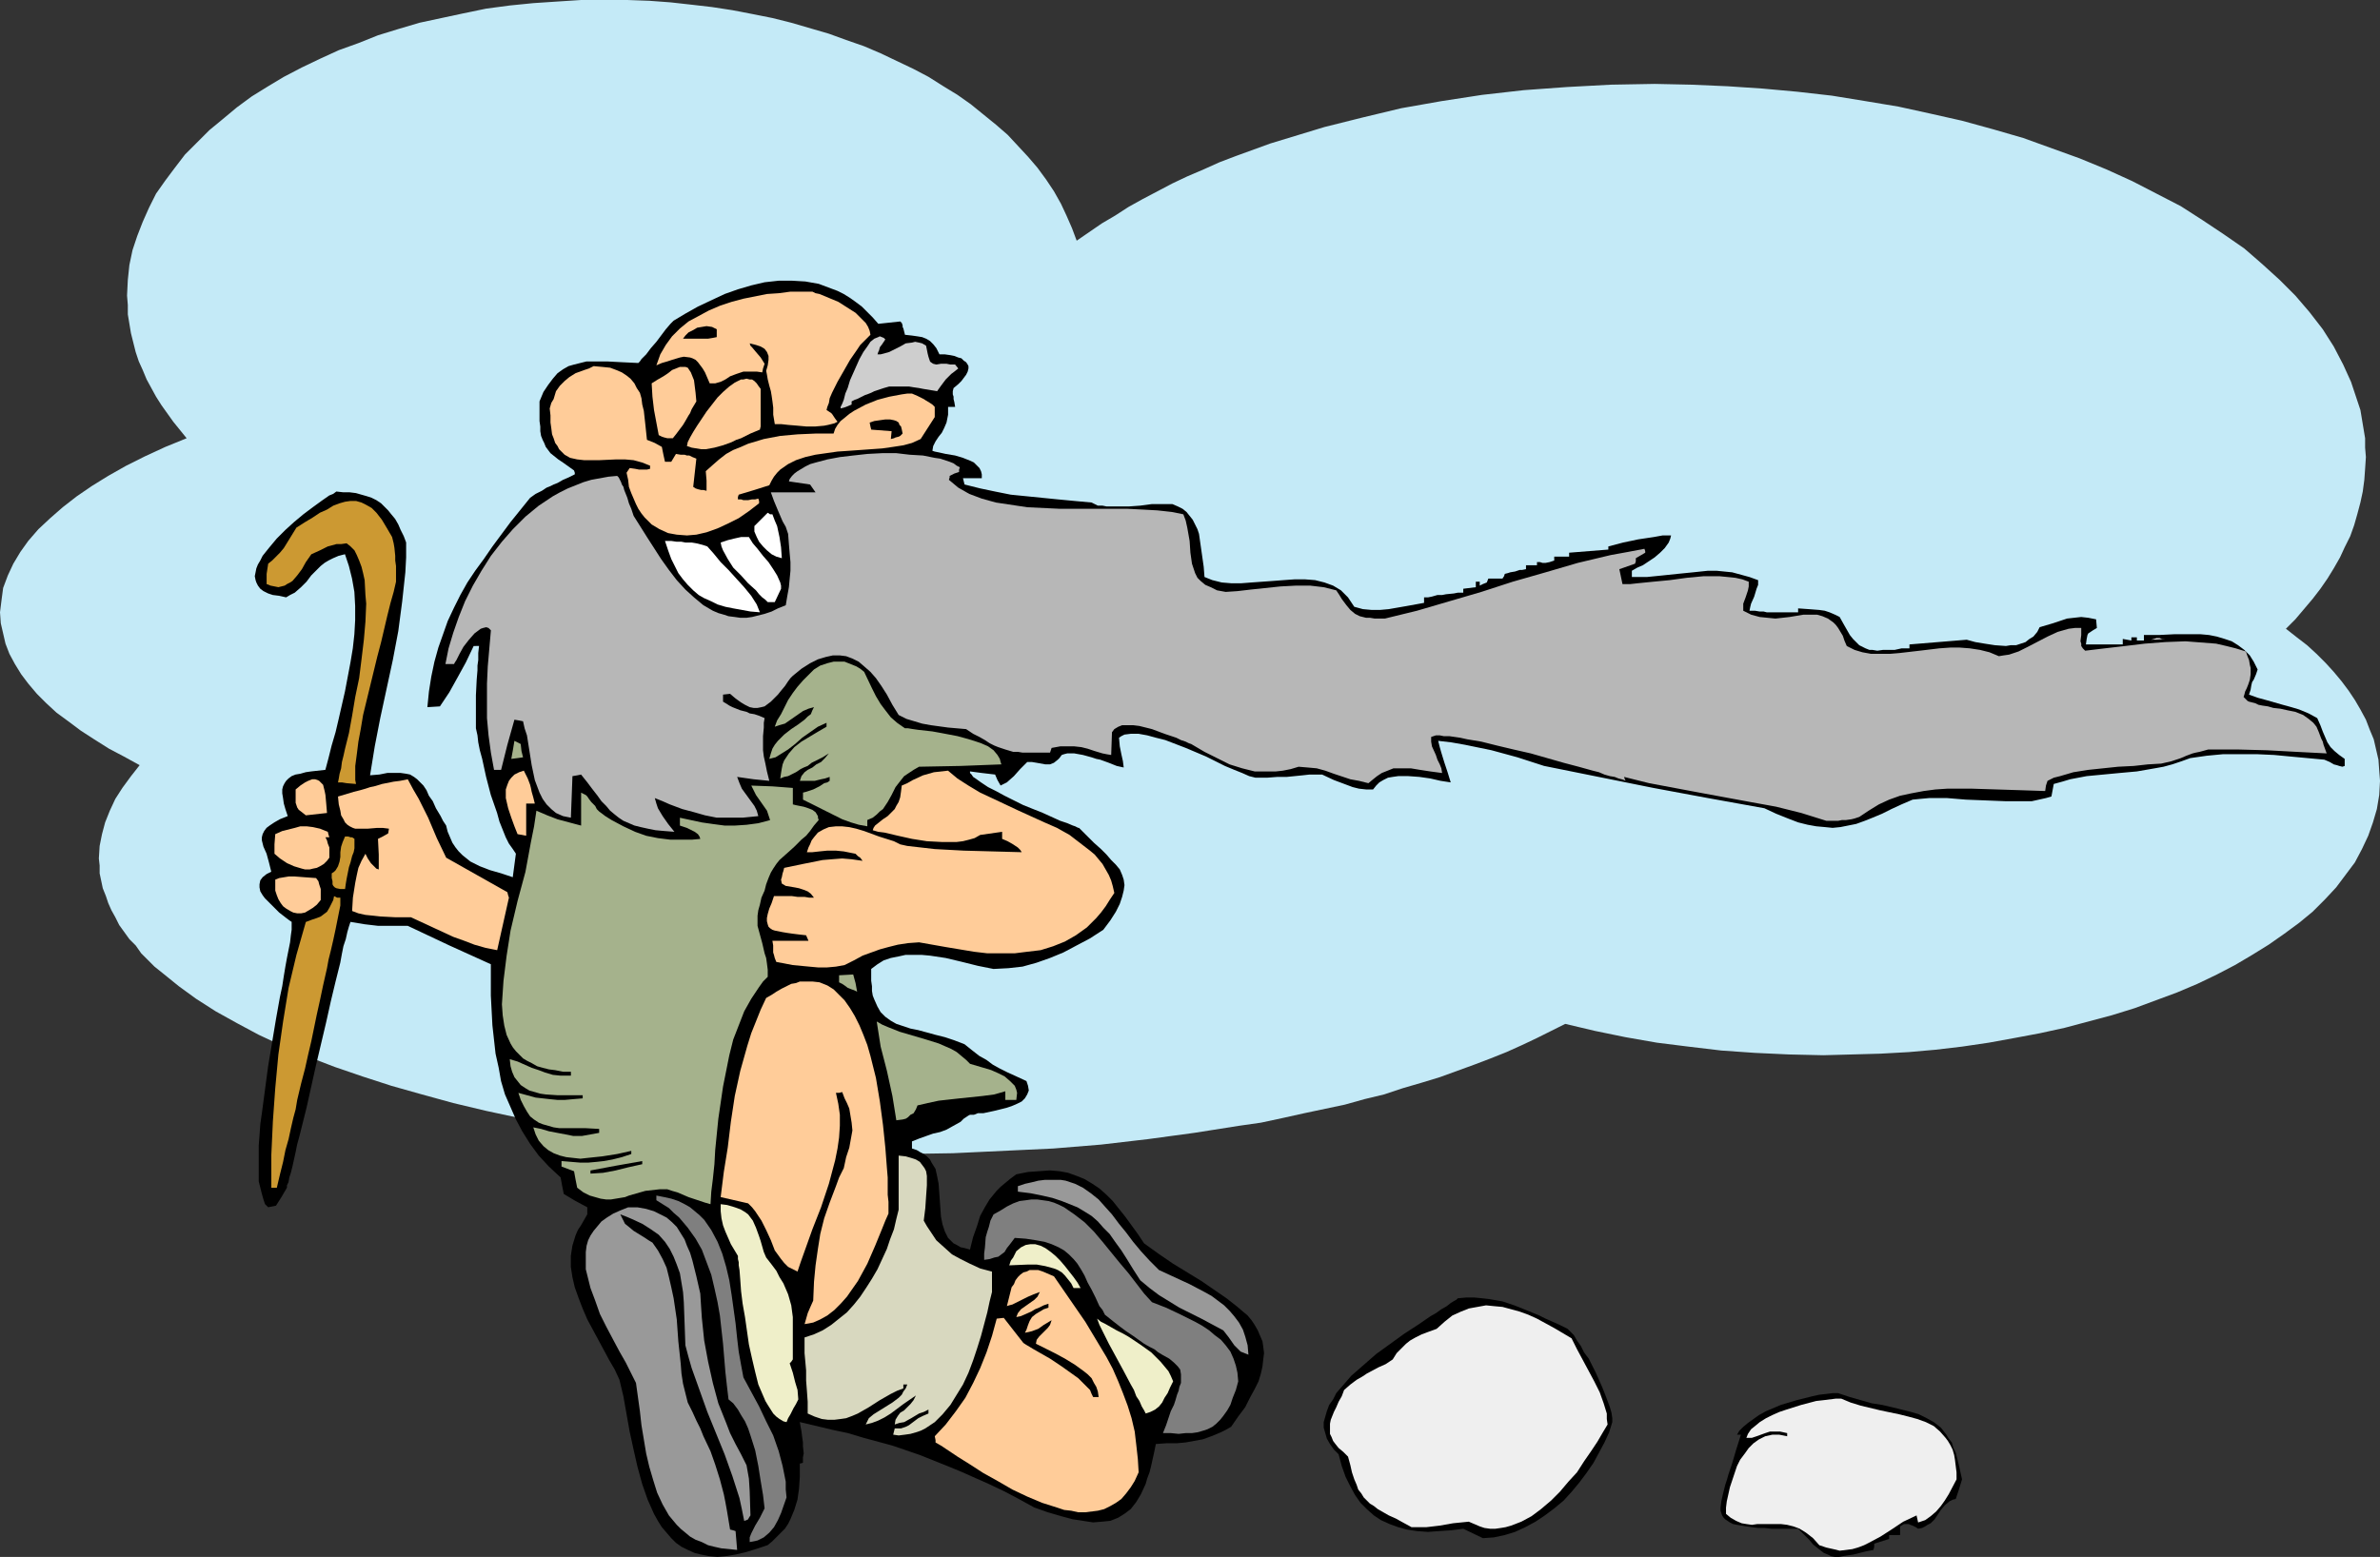 <?xml version="1.0" encoding="UTF-8" standalone="no"?>
<svg
   version="1.0"
   width="129.766mm"
   height="84.917mm"
   id="svg43"
   sodipodi:docname="T &amp; F - Runner 51.wmf"
   xmlns:inkscape="http://www.inkscape.org/namespaces/inkscape"
   xmlns:sodipodi="http://sodipodi.sourceforge.net/DTD/sodipodi-0.dtd"
   xmlns="http://www.w3.org/2000/svg"
   xmlns:svg="http://www.w3.org/2000/svg">
  <rect width="100%" height="100%" fill="#333333" stroke="none"/>
  <sodipodi:namedview
     id="namedview43"
     pagecolor="#ffffff"
     bordercolor="#000000"
     borderopacity="0.25"
     inkscape:showpageshadow="2"
     inkscape:pageopacity="0.0"
     inkscape:pagecheckerboard="0"
     inkscape:deskcolor="#d1d1d1"
     inkscape:document-units="mm" />
  <defs
     id="defs1">
    <pattern
       id="WMFhbasepattern"
       patternUnits="userSpaceOnUse"
       width="6"
       height="6"
       x="0"
       y="0" />
  </defs>
  <path
     style="fill:#c4eaf7;fill-opacity:1;fill-rule:evenodd;stroke:none"
     d="m 221.877,49.613 2.586,-1.778 2.586,-1.778 2.747,-1.616 2.747,-1.778 2.909,-1.616 3.07,-1.616 3.07,-1.616 3.07,-1.454 3.394,-1.454 3.232,-1.454 3.394,-1.293 3.555,-1.293 3.555,-1.293 3.717,-1.131 7.434,-2.262 7.757,-1.939 8.08,-1.939 8.242,-1.454 8.403,-1.293 8.565,-0.97 8.888,-0.646 9.05,-0.485 9.05,-0.162 7.595,0.162 7.434,0.323 7.272,0.485 7.11,0.646 7.11,0.808 6.949,1.131 6.787,1.131 6.626,1.454 6.464,1.454 6.464,1.778 6.141,1.778 5.818,2.101 5.818,2.101 5.494,2.262 5.333,2.424 5.01,2.586 5.01,2.586 4.525,2.909 4.363,2.909 4.202,2.909 3.717,3.232 3.555,3.232 3.232,3.232 2.909,3.394 2.747,3.555 2.262,3.555 1.939,3.717 1.616,3.555 1.293,3.879 0.646,1.939 0.323,1.939 0.323,1.939 0.323,1.939 v 1.939 l 0.162,1.939 -0.162,2.424 -0.162,2.262 -0.323,2.424 -0.485,2.262 -0.646,2.424 -0.646,2.262 -0.808,2.262 -1.131,2.262 -0.97,2.101 -1.293,2.262 -1.293,2.101 -1.454,2.101 -1.616,2.101 -1.778,2.101 -1.778,2.101 -1.939,1.939 2.262,1.778 2.101,1.616 1.939,1.778 1.939,1.939 1.616,1.778 1.616,1.939 1.454,1.939 1.293,1.939 1.131,1.939 1.131,2.101 0.808,2.101 0.808,1.939 0.485,2.101 0.485,2.101 0.162,2.262 0.162,2.101 -0.162,2.909 -0.485,2.909 -0.808,2.747 -0.97,2.747 -1.293,2.747 -1.454,2.747 -1.939,2.586 -1.939,2.586 -2.262,2.424 -2.586,2.586 -2.747,2.262 -3.07,2.262 -3.232,2.262 -3.394,2.101 -3.555,2.101 -3.717,1.939 -4.04,1.939 -4.202,1.778 -4.363,1.616 -4.363,1.616 -4.686,1.454 -4.848,1.293 -4.848,1.293 -5.171,1.131 -5.171,0.97 -5.333,0.97 -5.494,0.808 -5.494,0.646 -5.494,0.485 -5.818,0.323 -5.818,0.162 -5.979,0.162 -7.11,-0.162 -6.949,-0.323 -6.949,-0.485 -6.787,-0.808 -6.464,-0.808 -6.464,-1.131 -6.302,-1.293 -6.141,-1.454 -2.909,1.454 -2.909,1.454 -3.07,1.454 -3.232,1.454 -3.232,1.293 -3.394,1.293 -3.555,1.293 -3.555,1.293 -3.717,1.131 -3.878,1.131 -3.878,1.293 -4.04,0.97 -4.04,1.131 -8.403,1.778 -4.363,0.97 -4.525,0.97 -4.525,0.646 -9.211,1.454 -9.534,1.293 -9.696,1.131 -9.858,0.808 -10.342,0.485 -10.342,0.485 -10.504,0.162 -8.565,-0.162 -8.403,-0.162 -8.242,-0.485 -8.08,-0.485 -8.08,-0.646 -7.757,-0.808 -7.595,-0.97 -7.595,-1.131 -7.272,-1.293 -7.272,-1.293 -6.787,-1.454 -6.787,-1.616 -6.464,-1.778 -6.302,-1.778 -5.979,-1.939 -5.656,-1.939 -5.494,-2.101 -5.333,-2.262 -4.848,-2.262 -4.525,-2.424 -4.363,-2.424 -4.04,-2.586 -3.555,-2.586 -3.394,-2.747 -1.616,-1.293 -1.454,-1.454 -1.293,-1.293 -1.131,-1.616 -1.293,-1.293 -2.101,-2.909 -0.808,-1.616 -0.808,-1.454 -0.646,-1.454 -0.485,-1.454 -0.646,-1.616 -0.646,-3.07 v -1.616 l -0.162,-1.454 0.162,-2.586 0.485,-2.424 0.646,-2.424 0.97,-2.424 1.131,-2.424 1.454,-2.262 1.778,-2.424 1.778,-2.262 -3.232,-1.778 -3.07,-1.616 -3.07,-1.939 -2.747,-1.778 -2.586,-1.939 -2.424,-1.778 -2.101,-1.939 -1.939,-1.939 -1.778,-2.101 L 4.363,138.98 3.07,136.879 1.939,134.778 1.131,132.678 0.646,130.577 0.162,128.476 0,126.213 l 0.323,-2.586 0.323,-2.424 0.97,-2.586 1.131,-2.424 1.454,-2.424 1.616,-2.262 2.101,-2.424 2.424,-2.262 2.586,-2.262 2.909,-2.262 3.07,-2.101 3.394,-2.101 3.717,-2.101 3.878,-1.939 4.202,-1.939 4.363,-1.778 -2.747,-3.394 -2.424,-3.394 -1.131,-1.778 -0.97,-1.778 -0.97,-1.778 -0.808,-1.939 -0.808,-1.778 -0.646,-1.939 -0.485,-1.939 -0.485,-1.939 -0.323,-1.939 -0.323,-1.939 v -1.939 l -0.162,-1.939 0.162,-3.232 0.323,-3.07 0.646,-3.07 0.97,-2.909 1.131,-2.909 1.293,-2.909 1.454,-2.909 1.939,-2.747 1.939,-2.586 2.101,-2.747 2.424,-2.424 2.586,-2.586 2.747,-2.262 2.909,-2.424 3.07,-2.262 3.394,-2.101 3.232,-1.939 3.717,-1.939 3.717,-1.778 3.878,-1.778 4.04,-1.454 4.04,-1.616 4.202,-1.293 4.363,-1.293 4.525,-0.97 4.525,-0.97 4.686,-0.97 4.848,-0.646 4.848,-0.485 4.848,-0.323 L 119.745,0 h 5.01 4.525 l 4.525,0.162 4.363,0.323 4.363,0.485 4.202,0.485 4.202,0.646 4.202,0.808 4.04,0.808 3.878,0.97 3.878,1.131 3.878,1.131 3.555,1.293 3.717,1.293 3.394,1.454 3.394,1.616 3.394,1.616 3.07,1.616 3.07,1.939 2.909,1.778 2.747,1.939 2.586,2.101 2.586,2.101 2.424,2.101 2.101,2.262 2.101,2.262 1.939,2.262 1.778,2.424 1.616,2.424 1.454,2.586 1.131,2.424 1.131,2.586 z"
     id="path1" />
  <path
     style="fill:#000000;fill-opacity:1;fill-rule:evenodd;stroke:none"
     d="m 483.183,157.888 -0.485,0.162 -0.646,-0.162 -0.485,-0.162 -0.646,-0.162 -0.808,-0.485 -1.131,-0.485 -6.949,-0.646 -3.394,-0.323 -3.555,-0.162 h -3.555 -3.394 l -3.394,0.323 -3.394,0.485 -1.778,0.646 -1.939,0.646 -1.778,0.485 -1.778,0.323 -3.717,0.646 -3.555,0.323 -3.394,0.323 -3.394,0.323 -3.394,0.646 -1.616,0.485 -1.778,0.485 -0.485,2.586 -1.131,0.323 -1.454,0.323 -1.454,0.323 h -1.778 -3.717 l -4.04,-0.162 -4.04,-0.162 -3.878,-0.323 h -3.717 l -1.778,0.162 -1.616,0.162 -2.262,0.97 -2.101,0.97 -1.939,0.97 -1.939,0.808 -1.616,0.646 -1.778,0.646 -1.616,0.323 -1.616,0.323 -1.616,0.162 -1.616,-0.162 -1.778,-0.162 -1.778,-0.323 -1.939,-0.485 -2.101,-0.808 -2.424,-0.97 -2.424,-1.131 -11.635,-2.101 -11.312,-2.101 -22.462,-4.525 -5.494,-1.778 -5.333,-1.454 -5.494,-1.131 -2.747,-0.485 -2.747,-0.323 0.323,1.293 0.323,1.131 0.646,2.101 0.646,1.939 0.646,2.101 -2.101,-0.323 -2.101,-0.485 -2.262,-0.323 -2.262,-0.162 h -2.101 l -1.131,0.162 -0.97,0.162 -0.97,0.485 -0.808,0.485 -0.646,0.646 -0.646,0.808 h -1.454 l -1.454,-0.162 -1.293,-0.323 -1.293,-0.485 -2.586,-0.97 -2.424,-1.131 h -1.293 -1.293 l -1.454,0.162 -1.616,0.162 -1.616,0.162 h -1.939 l -2.101,0.162 h -2.424 l -1.293,-0.323 -1.454,-0.646 -1.616,-0.646 -1.939,-0.808 -1.939,-0.97 -1.939,-0.97 -4.202,-1.778 -2.101,-0.808 -2.101,-0.808 -1.939,-0.485 -1.778,-0.485 -1.778,-0.323 h -1.616 l -1.293,0.162 -0.646,0.323 -0.485,0.323 0.162,1.778 0.323,1.616 0.323,1.454 0.162,1.293 -1.454,-0.323 -1.616,-0.646 -1.778,-0.646 -0.808,-0.162 -0.97,-0.323 -1.778,-0.485 -1.778,-0.323 h -1.454 l -0.646,0.162 -0.485,0.162 -0.485,0.646 -0.323,0.323 -0.808,0.646 -0.808,0.323 h -0.97 l -1.778,-0.323 -0.97,-0.162 h -0.97 l -1.454,1.454 -1.293,1.454 -1.454,1.293 -0.646,0.323 -0.646,0.323 -0.646,-1.131 -0.485,-1.131 -2.747,-0.323 -2.424,-0.323 v 0.323 l 0.323,0.323 0.323,0.485 0.485,0.323 1.131,0.808 1.454,0.97 1.616,0.808 1.778,0.97 3.878,1.939 4.04,1.616 1.778,0.808 1.778,0.808 1.454,0.485 1.131,0.485 0.485,0.162 0.323,0.162 0.323,0.162 h 0.162 l 1.616,1.616 1.454,1.454 1.454,1.293 1.131,1.131 0.97,1.131 0.97,0.97 0.808,0.97 0.485,1.131 0.323,0.97 0.162,1.131 -0.162,1.131 -0.323,1.293 -0.485,1.454 -0.808,1.616 -1.131,1.778 -1.454,1.939 -2.747,1.778 -2.747,1.454 -2.747,1.454 -2.747,1.131 -2.747,0.97 -2.909,0.808 -2.909,0.323 -3.07,0.162 -1.616,-0.323 -1.616,-0.323 -3.232,-0.808 -3.394,-0.808 -3.232,-0.485 -1.778,-0.162 h -1.616 -1.616 l -1.454,0.323 -1.616,0.323 -1.454,0.485 -1.293,0.808 -1.293,0.97 v 2.424 l 0.162,1.131 v 0.97 l 0.162,0.97 0.323,0.808 0.646,1.454 0.646,1.131 0.97,0.97 1.131,0.808 1.131,0.646 1.454,0.485 1.454,0.485 1.616,0.323 1.778,0.485 1.778,0.485 1.939,0.485 1.939,0.646 2.101,0.808 1.616,1.293 1.454,1.131 1.454,0.808 1.293,0.97 1.454,0.808 1.616,0.808 1.778,0.808 2.101,0.97 0.162,0.485 0.162,0.485 0.162,0.97 -0.323,0.808 -0.485,0.808 -0.646,0.646 -0.97,0.485 -1.131,0.485 -0.97,0.323 -2.586,0.646 -2.262,0.485 h -1.131 l -0.808,0.323 h -0.808 l -0.323,0.162 -0.97,0.646 -0.646,0.646 -1.454,0.808 -1.454,0.808 -1.293,0.485 -1.454,0.323 -2.747,0.97 -1.616,0.646 v 1.454 l 0.97,0.323 0.808,0.485 0.646,0.323 0.646,0.485 0.646,0.646 0.323,0.646 0.808,1.293 0.323,1.454 0.323,1.616 0.485,6.787 0.323,1.616 0.485,1.454 0.646,1.293 0.485,0.485 0.646,0.646 0.646,0.323 0.808,0.485 0.808,0.162 1.131,0.323 0.323,-1.293 0.323,-1.293 0.808,-2.262 0.646,-2.101 0.97,-1.778 0.97,-1.616 1.454,-1.778 0.808,-0.808 0.97,-0.808 0.97,-0.808 1.293,-0.97 2.424,-0.485 2.262,-0.162 2.262,-0.162 1.939,0.162 1.778,0.323 1.778,0.646 1.616,0.646 1.616,0.97 1.454,0.97 1.454,1.293 1.293,1.293 1.293,1.616 1.293,1.616 1.293,1.778 1.293,1.778 1.293,1.939 2.909,2.101 3.07,2.101 2.909,1.778 2.909,1.778 2.586,1.778 2.586,1.778 2.262,1.778 1.131,0.97 0.97,0.808 0.808,0.97 0.646,0.97 0.646,1.131 0.485,1.131 0.485,1.131 0.162,1.131 0.162,1.293 -0.162,1.293 -0.162,1.454 -0.323,1.454 -0.485,1.616 -0.808,1.616 -0.97,1.778 -0.97,1.939 -1.454,1.939 -1.454,2.101 -1.131,0.646 -0.97,0.485 -1.939,0.808 -1.778,0.646 -1.778,0.323 -1.778,0.323 -1.778,0.162 h -0.97 -1.131 l -2.262,0.162 -0.323,1.616 -0.323,1.454 -0.323,1.454 -0.323,1.293 -0.485,1.293 -0.323,1.131 -0.97,2.101 -0.97,1.616 -1.131,1.454 -1.293,0.97 -1.293,0.808 -1.616,0.646 -1.616,0.162 -1.939,0.162 -2.101,-0.323 -2.101,-0.323 -2.424,-0.646 -2.747,-0.808 -2.747,-0.97 -3.232,-1.778 -3.07,-1.616 -3.07,-1.454 -2.909,-1.293 -2.909,-1.293 -2.747,-1.131 -5.656,-2.262 -5.656,-1.939 -5.979,-1.616 -3.232,-0.97 -3.07,-0.646 -3.394,-0.808 -3.394,-0.808 0.162,0.97 0.162,0.808 0.162,1.293 0.162,1.131 v 0.808 l 0.162,1.454 -0.162,0.808 v 1.131 l -0.646,0.162 v 2.747 l -0.162,2.424 -0.323,2.262 -0.646,2.101 -0.808,1.939 -0.485,0.97 -0.646,0.97 -0.808,0.808 -0.808,0.808 -0.97,0.97 -0.97,0.808 -2.424,0.808 -2.101,0.646 -2.101,0.485 -1.939,0.323 -1.778,0.162 -1.778,-0.162 -1.616,-0.323 -1.293,-0.323 -1.454,-0.646 -1.293,-0.646 -1.131,-0.808 -0.97,-0.97 -0.97,-1.131 -0.97,-1.131 -0.808,-1.293 -0.808,-1.454 -0.646,-1.454 -0.646,-1.454 -1.131,-3.232 -0.97,-3.555 -0.808,-3.555 -0.808,-3.717 -1.293,-7.272 -0.808,-3.394 -0.97,-2.101 -1.131,-1.939 -2.262,-4.202 -2.262,-4.202 -0.97,-2.262 -0.808,-2.101 -0.808,-2.262 -0.485,-2.101 -0.323,-2.101 v -2.262 l 0.323,-2.101 0.646,-2.101 0.485,-1.131 0.646,-0.97 0.646,-1.131 0.646,-1.131 v -1.454 l -2.424,-1.293 -2.424,-1.454 -0.323,-1.616 -0.323,-1.778 -2.424,-2.262 -2.101,-2.262 -1.778,-2.424 -1.616,-2.586 -1.293,-2.424 -1.131,-2.586 -1.131,-2.586 -0.808,-2.747 -0.485,-2.747 -0.646,-2.909 -0.323,-2.909 -0.323,-2.909 -0.162,-3.071 -0.162,-3.07 v -6.464 l -8.565,-3.879 -8.565,-4.04 h -3.07 -3.07 l -2.747,-0.323 -2.909,-0.485 -0.323,0.97 -0.323,1.131 -0.323,1.454 -0.485,1.454 -0.323,1.616 -0.323,1.778 -0.485,1.939 -0.485,1.939 -0.97,4.04 -0.97,4.363 -2.101,8.888 -0.97,4.363 -0.97,4.363 -0.97,3.879 -0.485,1.939 -0.485,1.778 -0.323,1.616 -0.323,1.454 -0.323,1.454 -0.323,1.293 -0.323,0.97 -0.162,0.97 -0.323,0.646 v 0.485 l -1.131,1.939 -1.131,1.778 -1.616,0.323 -0.646,-0.646 -0.323,-0.97 -0.323,-1.131 -0.323,-1.293 -0.323,-1.293 v -1.778 -1.616 -1.939 -2.101 l 0.162,-2.101 0.162,-2.262 0.323,-2.262 0.646,-4.848 0.646,-4.848 0.808,-4.848 0.808,-4.848 0.808,-4.525 0.485,-2.262 0.323,-2.101 0.323,-1.939 0.323,-1.778 0.323,-1.616 0.323,-1.616 0.162,-1.454 0.162,-1.131 v -0.97 -0.646 l -0.485,-0.323 -0.646,-0.485 -1.454,-1.131 -1.454,-1.454 -1.454,-1.454 -0.485,-0.646 -0.485,-0.808 -0.162,-0.808 v -0.646 l 0.162,-0.808 0.485,-0.646 0.808,-0.646 0.97,-0.485 -0.485,-1.939 -0.485,-1.778 -0.646,-1.454 -0.162,-0.646 -0.162,-0.646 v -0.646 l 0.162,-0.646 0.323,-0.646 0.485,-0.646 0.646,-0.485 0.97,-0.646 1.131,-0.646 1.616,-0.646 -0.485,-1.454 -0.323,-1.131 -0.162,-1.131 -0.162,-0.97 v -0.808 l 0.162,-0.646 0.323,-0.646 0.323,-0.485 0.485,-0.485 0.646,-0.485 0.808,-0.323 0.97,-0.162 1.131,-0.323 1.131,-0.162 1.454,-0.162 1.454,-0.162 0.646,-2.424 0.646,-2.586 0.808,-2.747 0.646,-2.747 1.293,-5.656 1.131,-5.979 0.485,-2.909 0.323,-2.909 0.162,-2.909 v -2.909 l -0.162,-2.909 -0.485,-2.747 -0.646,-2.586 -0.808,-2.424 -1.293,0.323 -1.131,0.485 -0.97,0.485 -0.808,0.485 -0.808,0.646 -0.646,0.646 -1.293,1.293 -0.485,0.646 -0.485,0.646 -1.131,1.131 -1.293,1.131 -0.97,0.485 -0.808,0.485 -1.454,-0.323 -1.293,-0.162 -0.97,-0.323 -0.97,-0.485 -0.646,-0.485 -0.485,-0.646 -0.323,-0.646 -0.162,-0.485 -0.162,-0.808 0.162,-0.808 0.162,-0.808 0.323,-0.808 0.485,-0.808 0.485,-0.97 1.293,-1.616 1.616,-1.939 1.778,-1.778 1.778,-1.616 1.939,-1.616 1.939,-1.454 1.778,-1.293 1.616,-1.131 0.808,-0.323 0.646,-0.485 1.454,0.162 h 1.293 l 1.293,0.162 1.131,0.323 1.131,0.323 0.97,0.323 0.97,0.485 0.97,0.646 0.646,0.646 0.808,0.808 0.646,0.808 0.808,0.97 0.646,1.131 0.485,1.131 0.646,1.293 0.485,1.293 v 3.07 l -0.162,3.07 -0.646,5.979 -0.808,6.141 -1.131,5.979 -1.293,5.979 -1.293,5.979 -1.131,5.818 -0.97,5.979 1.939,-0.162 1.616,-0.323 h 1.454 1.293 l 1.131,0.162 0.808,0.162 0.808,0.485 0.646,0.485 0.646,0.646 0.646,0.646 0.646,0.97 0.485,1.131 0.808,1.131 0.646,1.454 0.485,0.808 0.485,0.808 0.485,0.97 0.646,0.97 0.323,1.293 0.485,1.131 0.485,1.131 0.646,0.97 0.646,0.808 0.808,0.808 0.808,0.646 0.808,0.646 1.939,0.97 2.101,0.808 2.262,0.646 2.424,0.808 0.323,-2.424 0.323,-2.424 -0.646,-0.97 -0.808,-1.131 -0.646,-1.293 -0.646,-1.616 -0.646,-1.616 -0.485,-1.778 -1.293,-3.717 -0.97,-3.717 -0.808,-3.717 -0.485,-1.778 -0.323,-1.616 -0.162,-1.454 -0.323,-1.454 v -6.787 l 0.162,-3.232 0.162,-1.939 v -0.97 l 0.162,-1.131 v -1.454 l 0.162,-1.454 H 97.606 l -1.616,3.394 -1.778,3.232 -1.616,2.909 -1.939,2.909 -2.586,0.162 0.323,-3.232 0.485,-3.071 0.646,-3.07 0.808,-2.909 0.97,-2.747 0.97,-2.747 1.293,-2.747 1.293,-2.586 1.454,-2.586 1.616,-2.424 1.778,-2.424 1.778,-2.586 3.717,-5.01 4.04,-5.01 1.131,-0.808 0.646,-0.323 0.646,-0.323 0.97,-0.646 0.808,-0.323 0.646,-0.323 0.808,-0.323 1.131,-0.646 1.131,-0.485 1.293,-0.646 v -0.323 l -0.162,-0.485 -1.131,-0.808 -1.131,-0.808 -0.97,-0.646 -0.808,-0.646 -0.808,-0.646 -0.485,-0.646 -0.485,-0.646 -0.323,-0.808 -0.323,-0.646 -0.323,-0.808 -0.162,-0.97 v -0.97 l -0.162,-1.131 V 85.651 82.742 l 0.808,-1.939 0.97,-1.454 0.97,-1.293 0.97,-1.131 1.131,-0.808 1.131,-0.646 1.131,-0.323 1.293,-0.323 1.293,-0.323 h 1.293 2.909 l 3.07,0.162 3.394,0.162 0.323,-0.323 0.323,-0.485 0.97,-0.97 0.97,-1.293 1.131,-1.293 0.97,-1.293 0.97,-1.293 0.97,-1.131 0.323,-0.323 0.323,-0.323 2.424,-1.454 2.586,-1.454 2.747,-1.293 2.747,-1.293 2.747,-0.97 2.747,-0.808 2.747,-0.646 2.909,-0.323 h 2.747 l 2.747,0.162 2.747,0.485 2.586,0.97 1.293,0.485 1.293,0.646 1.293,0.808 1.131,0.808 1.293,0.97 1.131,1.131 1.131,1.131 1.131,1.293 4.525,-0.485 0.323,0.323 0.162,0.485 v 0.323 l 0.162,0.323 0.162,0.646 0.162,0.646 1.454,0.162 1.131,0.162 0.97,0.162 0.808,0.323 0.808,0.485 0.646,0.646 0.646,0.808 0.646,1.293 h 1.131 l 1.131,0.162 0.808,0.162 0.808,0.323 0.646,0.162 0.485,0.485 0.485,0.323 0.323,0.485 0.162,0.323 v 0.485 l -0.162,0.646 -0.323,0.646 -0.485,0.646 -0.485,0.646 -0.646,0.646 -0.97,0.808 -0.162,0.646 v 0.646 l 0.162,0.485 v 0.485 l 0.162,0.646 0.162,0.97 h -1.454 v 0.808 0.808 l -0.162,0.808 -0.162,0.808 -0.485,1.131 -0.485,0.97 -0.646,0.808 -0.646,0.97 -0.485,0.97 -0.162,0.97 0.485,0.162 0.808,0.162 1.454,0.323 1.939,0.323 1.616,0.485 1.616,0.646 0.646,0.323 0.646,0.646 0.485,0.485 0.323,0.646 0.162,0.646 v 0.808 h -3.878 l 0.323,1.293 3.232,0.808 3.07,0.646 3.232,0.646 3.232,0.323 6.464,0.646 3.394,0.323 3.555,0.323 0.646,0.323 0.646,0.323 h 0.97 l 0.808,0.162 h 2.262 2.424 l 2.262,-0.162 2.424,-0.323 h 2.262 0.97 0.97 l 1.131,0.485 0.97,0.485 0.808,0.646 0.646,0.808 0.646,0.808 0.485,0.97 0.485,0.97 0.323,0.97 0.323,2.262 0.323,2.262 0.323,2.262 0.162,2.101 1.616,0.646 1.939,0.485 1.939,0.162 h 2.101 l 2.101,-0.162 2.262,-0.162 2.262,-0.162 2.101,-0.162 2.262,-0.162 h 2.101 l 2.101,0.162 1.939,0.485 1.778,0.646 0.808,0.485 0.808,0.485 0.808,0.808 0.646,0.646 0.646,0.97 0.646,0.97 1.778,0.485 1.778,0.162 h 1.778 l 1.778,-0.162 3.717,-0.646 3.555,-0.646 v -1.131 h 0.808 l 0.808,-0.162 1.131,-0.323 h 0.97 l 0.808,-0.162 1.616,-0.162 0.808,-0.162 h 1.131 v -0.808 l 1.293,-0.162 1.293,-0.162 v -1.131 h 0.808 v 0.808 l 0.646,-0.323 0.808,-0.323 0.323,-0.808 h 2.909 l 0.323,-0.485 0.162,-0.485 0.646,-0.162 0.485,-0.162 0.97,-0.162 0.97,-0.323 h 0.485 l 0.808,-0.162 v -0.808 h 2.262 v -0.646 h 0.646 l 0.485,0.162 h 0.646 l 0.808,-0.162 0.485,-0.162 0.485,-0.162 v -0.808 h 3.07 v -0.808 l 8.08,-0.646 v -0.646 l 3.07,-0.808 3.07,-0.646 3.232,-0.485 1.778,-0.323 h 1.778 l -0.162,0.646 -0.323,0.808 -0.808,1.131 -0.97,0.97 -1.131,0.97 -2.424,1.616 -1.131,0.485 -1.131,0.646 v 1.293 h 1.616 1.454 l 3.232,-0.323 3.07,-0.323 3.232,-0.323 3.07,-0.323 h 1.778 l 1.616,0.162 1.616,0.162 1.778,0.485 1.778,0.485 1.778,0.646 v 0.97 l -0.323,0.808 -0.485,1.616 -0.646,1.454 -0.162,0.646 -0.162,0.808 h 1.131 l 0.97,0.162 h 0.808 l 0.646,0.162 h 1.293 0.97 2.909 1.293 v -0.808 l 2.262,0.162 2.101,0.162 1.131,0.162 0.97,0.323 1.131,0.485 0.97,0.485 0.808,1.454 0.646,1.131 0.646,1.131 0.646,0.808 0.646,0.646 0.646,0.646 0.646,0.323 0.646,0.323 0.808,0.323 h 0.646 l 0.97,0.162 1.131,-0.162 h 1.131 1.293 l 1.454,-0.323 h 1.616 v -0.808 l 11.797,-0.97 1.778,0.485 1.939,0.323 2.101,0.323 2.262,0.162 0.97,-0.162 h 1.131 l 0.97,-0.323 0.97,-0.323 0.808,-0.646 0.808,-0.485 0.808,-0.97 0.485,-0.97 2.747,-0.808 2.909,-0.97 1.454,-0.162 1.454,-0.162 1.454,0.162 1.616,0.323 0.162,1.778 -0.808,0.485 -0.485,0.323 -0.485,0.323 -0.162,0.323 -0.162,0.808 -0.162,1.131 h 7.595 v -1.131 l 1.778,0.323 v -0.646 h 1.131 v 0.646 h 1.454 v -1.131 h 1.454 1.616 l 3.232,-0.162 h 3.555 1.778 l 1.778,0.162 1.616,0.323 1.616,0.485 1.454,0.485 1.293,0.808 1.293,0.97 1.131,1.131 0.808,1.293 0.808,1.616 -0.323,0.97 -0.485,1.131 -0.323,0.485 -0.162,0.646 -0.162,0.97 -0.323,0.97 1.778,0.646 1.778,0.485 3.394,0.97 1.778,0.485 1.616,0.485 1.939,0.808 1.778,0.97 0.646,1.454 0.485,1.293 0.485,1.131 0.485,1.131 0.646,0.97 0.808,0.808 0.97,0.808 1.131,0.808 z"
     id="path2" />
  <path
     style="fill:#b7b7b7;fill-opacity:1;fill-rule:evenodd;stroke:none"
     d="m 479.467,155.302 -6.302,-0.323 -5.979,-0.323 -6.141,-0.162 h -5.979 l -1.778,0.485 -0.808,0.162 -0.646,0.162 -1.293,0.485 -1.131,0.485 -1.939,0.646 -2.101,0.485 -2.747,0.162 -2.909,0.323 -3.232,0.162 -3.07,0.323 -3.07,0.323 -3.07,0.485 -2.747,0.808 -1.293,0.323 -1.293,0.646 -0.323,0.97 -0.162,1.131 -4.848,-0.162 -10.181,-0.323 h -5.171 l -2.424,0.162 -2.424,0.323 -2.586,0.485 -2.262,0.485 -2.262,0.808 -2.101,0.97 -2.101,1.293 -1.939,1.293 -0.97,0.323 -0.646,0.162 -1.131,0.162 h -0.808 l -0.808,0.162 h -2.424 l -5.171,-1.616 -5.171,-1.293 -5.333,-0.97 -10.504,-1.939 -5.171,-0.97 -5.171,-0.97 -5.171,-1.293 0.162,0.485 0.162,0.323 -0.323,-0.162 -0.485,-0.162 -0.646,-0.162 -0.808,-0.323 -0.97,-0.162 -1.131,-0.323 -1.131,-0.485 -1.293,-0.323 -2.909,-0.808 -3.07,-0.808 -3.394,-0.97 -3.394,-0.97 -3.555,-0.808 -3.394,-0.808 -3.232,-0.808 -2.909,-0.485 -1.454,-0.323 -1.131,-0.162 -1.131,-0.162 h -1.131 l -0.808,-0.162 h -0.808 l -0.485,0.162 -0.485,0.162 v 0.97 l 0.162,0.97 0.808,1.778 0.323,0.97 0.485,0.97 0.323,0.808 0.162,0.97 -2.424,-0.323 -2.101,-0.323 -1.939,-0.323 h -1.778 -1.778 l -0.808,0.323 -0.808,0.323 -0.808,0.323 -0.97,0.646 -0.808,0.646 -0.97,0.808 -1.939,-0.485 -1.778,-0.323 -3.394,-1.131 -1.778,-0.646 -1.778,-0.485 -1.778,-0.162 -1.939,-0.162 -1.616,0.485 -1.616,0.323 -1.454,0.162 h -1.454 -1.454 -1.454 l -1.293,-0.323 -1.293,-0.323 -2.586,-0.808 -2.586,-1.293 -2.586,-1.293 -2.747,-1.616 -0.485,-0.162 -0.323,-0.162 -0.323,-0.162 -0.97,-0.323 -0.97,-0.485 -2.424,-0.808 -2.586,-0.97 -2.586,-0.646 -1.293,-0.162 h -1.131 -1.131 l -0.808,0.323 -0.808,0.485 -0.485,0.646 -0.162,4.687 -0.97,-0.162 -0.808,-0.162 -1.616,-0.485 -1.454,-0.485 -1.293,-0.323 -1.454,-0.162 h -1.454 -1.454 l -1.778,0.323 -0.323,0.97 h -4.525 -1.131 l -0.97,-0.162 h -0.97 l -1.616,-0.485 -1.454,-0.485 -0.808,-0.323 -0.97,-0.485 -0.97,-0.646 -1.131,-0.646 -1.293,-0.646 -1.454,-0.97 -3.717,-0.323 -3.555,-0.485 -1.778,-0.323 -1.616,-0.485 -1.616,-0.485 -1.616,-0.808 -1.293,-2.101 -1.131,-2.101 -1.131,-1.778 -1.131,-1.616 -1.131,-1.293 -1.293,-1.131 -1.131,-0.97 -1.293,-0.646 -1.293,-0.485 -1.293,-0.162 h -1.454 l -1.454,0.323 -1.616,0.485 -1.616,0.808 -1.778,1.131 -1.778,1.454 -0.485,0.485 -0.485,0.646 -0.646,0.97 -0.808,0.97 -0.646,0.808 -0.808,0.808 -0.646,0.646 -0.646,0.485 -0.646,0.485 -0.646,0.162 -0.808,0.162 h -0.808 l -0.808,-0.162 -0.97,-0.485 -0.808,-0.485 -1.131,-0.808 -1.131,-0.97 -1.454,0.162 v 1.454 l 0.808,0.485 0.485,0.323 0.646,0.323 0.808,0.323 0.808,0.323 0.646,0.162 0.646,0.162 0.646,0.323 0.97,0.162 0.97,0.323 1.131,0.485 -0.162,0.97 v 0.97 l -0.162,1.778 v 1.454 1.454 l 0.162,1.293 0.323,1.454 0.323,1.616 0.485,1.939 -3.232,-0.323 -3.394,-0.485 0.485,1.293 0.485,1.131 1.293,1.778 1.293,1.778 0.485,0.97 0.323,1.131 -1.616,0.162 -1.616,0.162 h -1.616 -1.293 -2.424 l -2.424,-0.485 -2.262,-0.646 -2.424,-0.646 -1.293,-0.485 -1.293,-0.485 -1.454,-0.646 -1.616,-0.646 0.323,1.131 0.323,0.97 0.97,1.616 1.131,1.616 0.646,0.808 0.646,0.808 -2.101,-0.162 -1.778,-0.162 -1.616,-0.323 -1.454,-0.323 -1.293,-0.323 -1.131,-0.485 -1.131,-0.485 -0.97,-0.646 -0.808,-0.646 -0.97,-0.808 -0.808,-0.97 -0.97,-0.97 -0.808,-1.131 -1.131,-1.454 -0.485,-0.646 -0.485,-0.646 -1.293,-1.616 -0.808,0.162 -0.97,0.162 -0.162,4.363 -0.162,4.202 -1.616,-0.323 -1.454,-0.646 -0.97,-0.808 -0.97,-0.97 -0.808,-1.131 -0.646,-1.293 -0.485,-1.293 -0.485,-1.293 -0.646,-3.071 -0.97,-6.141 -0.485,-1.454 -0.323,-1.454 -0.808,-0.162 -0.97,-0.162 -1.454,5.171 -1.293,5.171 h -1.454 l -0.646,-3.555 -0.485,-3.555 -0.323,-3.555 v -3.555 -3.555 l 0.162,-3.555 0.646,-7.434 -0.485,-0.485 -0.485,-0.162 -0.646,0.162 -0.485,0.162 -0.646,0.485 -0.646,0.485 -1.131,1.293 -1.131,1.454 -0.808,1.454 -0.323,0.646 -0.323,0.646 -0.323,0.485 -0.162,0.323 h -1.778 l 0.646,-3.232 0.97,-3.232 1.131,-3.232 1.293,-3.232 1.616,-3.232 1.778,-3.071 1.939,-3.07 2.262,-2.909 2.262,-2.586 2.586,-2.586 2.747,-2.262 2.909,-1.939 1.454,-0.808 1.616,-0.808 1.616,-0.646 1.616,-0.646 1.616,-0.485 1.778,-0.323 1.778,-0.323 1.778,-0.162 0.323,0.323 0.162,0.323 0.323,0.646 0.162,0.485 0.323,0.485 0.162,0.646 0.323,0.808 0.323,0.808 0.323,1.131 0.485,1.131 0.485,1.454 2.747,4.363 2.909,4.525 1.616,2.262 1.616,2.101 1.778,1.939 1.778,1.616 1.939,1.616 1.939,1.131 1.131,0.485 1.131,0.323 0.97,0.323 1.293,0.162 1.131,0.162 h 1.293 l 1.131,-0.162 1.293,-0.323 1.293,-0.323 1.454,-0.485 1.293,-0.646 1.616,-0.646 0.323,-1.939 0.323,-1.778 0.162,-1.778 0.162,-1.616 v -1.778 l -0.162,-1.778 -0.162,-1.939 -0.162,-2.101 -0.485,-1.454 -0.646,-1.131 -0.97,-2.262 -0.808,-1.939 -0.646,-1.778 h 9.211 l -1.131,-1.616 -4.363,-0.646 0.162,-0.485 0.485,-0.646 0.485,-0.485 0.646,-0.485 0.808,-0.485 0.808,-0.485 0.97,-0.485 1.131,-0.323 2.424,-0.646 2.586,-0.485 2.747,-0.323 2.909,-0.323 3.07,-0.162 h 2.909 l 2.747,0.323 2.747,0.162 2.424,0.485 1.131,0.162 0.97,0.323 0.97,0.323 0.808,0.323 0.646,0.485 0.646,0.323 -0.162,0.485 v 0.485 l -0.97,0.323 -0.97,0.485 v 0.323 l -0.162,0.485 0.97,0.808 0.97,0.808 2.262,1.293 1.293,0.485 1.293,0.485 2.909,0.808 3.232,0.485 3.232,0.485 3.394,0.162 3.394,0.162 h 7.11 6.787 l 3.232,0.162 2.909,0.162 2.909,0.323 2.424,0.485 0.485,1.293 0.323,1.454 0.485,2.747 0.162,2.424 0.323,2.262 0.323,0.97 0.323,0.97 0.485,0.97 0.646,0.646 0.97,0.808 1.131,0.485 1.293,0.646 1.778,0.323 2.424,-0.162 2.747,-0.323 3.07,-0.323 3.07,-0.323 3.07,-0.162 h 3.07 l 2.747,0.323 1.293,0.323 1.293,0.323 0.646,0.97 0.485,0.808 0.485,0.646 0.485,0.646 0.808,0.97 0.97,0.808 0.97,0.485 0.646,0.162 0.646,0.162 h 0.808 l 0.97,0.162 h 0.808 1.293 l 6.626,-1.616 6.626,-1.939 6.626,-1.939 6.464,-2.101 6.787,-1.939 6.626,-1.939 6.787,-1.616 3.555,-0.646 3.394,-0.646 0.162,0.485 v 0.323 l -1.939,1.131 v 0.646 l -0.162,0.485 -3.232,1.131 0.646,3.071 h 1.616 l 1.454,-0.162 3.232,-0.323 3.394,-0.323 3.555,-0.485 3.394,-0.323 h 1.778 1.616 l 1.616,0.162 1.616,0.162 1.454,0.323 1.293,0.485 v 0.97 l -0.162,0.808 -0.485,1.454 -0.485,1.293 v 0.646 0.808 l 1.616,0.808 1.778,0.485 1.616,0.162 1.616,0.162 1.454,-0.162 1.454,-0.162 2.909,-0.485 h 1.454 1.293 l 1.131,0.323 1.131,0.485 1.131,0.808 0.485,0.485 0.485,0.646 0.485,0.808 0.485,0.808 0.323,0.97 0.485,1.131 1.616,0.808 1.616,0.485 1.778,0.323 h 1.939 1.939 l 1.939,-0.162 4.202,-0.485 4.04,-0.485 2.262,-0.162 h 1.939 l 2.101,0.162 2.101,0.323 1.939,0.485 1.939,0.808 0.97,-0.162 1.131,-0.162 0.97,-0.323 0.97,-0.323 1.939,-0.97 4.04,-2.101 2.101,-0.97 1.131,-0.323 1.131,-0.323 1.293,-0.162 h 1.293 v 1.454 l -0.162,1.293 0.162,0.485 v 0.485 l 0.323,0.485 0.485,0.485 4.04,-0.485 4.202,-0.485 4.04,-0.485 4.202,-0.323 4.202,-0.162 2.101,0.162 2.101,0.162 2.101,0.162 2.101,0.485 1.939,0.485 2.101,0.646 0.323,0.97 0.323,0.808 0.162,0.97 0.162,0.646 v 1.293 l -0.162,1.131 -0.323,0.97 -0.323,0.808 -0.323,0.646 -0.162,0.646 -0.162,0.485 0.323,0.323 0.485,0.485 0.323,0.162 0.646,0.162 0.646,0.162 0.646,0.323 0.808,0.162 1.131,0.162 1.131,0.323 1.454,0.162 1.454,0.323 1.616,0.323 0.808,0.323 0.808,0.323 1.131,0.808 0.97,0.808 0.646,0.808 0.485,1.131 0.485,1.293 0.323,0.646 0.162,0.646 z"
     id="path3" />
  <path
     style="fill:#ffffff;fill-opacity:1;fill-rule:evenodd;stroke:none"
     d="m 446.177,131.708 -2.909,0.162 0.646,-0.162 0.485,-0.162 h 0.646 l 0.485,0.162 z"
     id="path4" />
  <path
     style="fill:#000000;fill-opacity:1;fill-rule:evenodd;stroke:none"
     d="m 404.323,304.948 -0.646,2.101 -0.646,1.939 -0.646,0.162 -0.646,0.323 -0.97,0.808 -0.808,0.97 -0.646,0.97 -0.646,0.97 -0.808,0.808 -0.646,0.323 -0.485,0.323 -0.646,0.323 -0.808,0.162 -0.485,-0.323 -0.646,-0.323 -0.485,-0.162 -0.323,-0.162 h -0.97 l -0.808,0.485 v 1.778 h -2.262 v 0.808 l -3.07,0.97 v 0.646 l -0.162,0.646 -1.616,0.323 -1.293,0.323 -1.293,0.323 -1.131,0.162 -0.97,0.162 -0.808,0.162 h -0.808 l -0.808,-0.162 -0.646,-0.323 -0.808,-0.323 -0.646,-0.485 -0.808,-0.646 -0.808,-0.646 -0.808,-0.97 -1.131,-1.131 -1.131,-1.131 h -3.717 -1.778 l -1.454,-0.162 h -1.293 l -1.293,-0.162 -1.131,-0.162 -0.97,-0.162 -0.97,-0.162 -0.808,-0.162 -0.646,-0.323 -0.485,-0.323 -0.485,-0.323 -0.323,-0.323 -0.323,-0.485 -0.162,-0.485 -0.162,-0.485 v -0.646 l 0.162,-1.293 0.323,-1.454 0.485,-1.939 0.323,-0.97 0.323,-1.131 0.808,-2.424 0.808,-2.747 0.97,-3.07 h -0.808 l 0.485,-0.808 0.808,-0.808 0.97,-0.808 1.131,-0.808 1.131,-0.808 1.454,-0.808 3.07,-1.293 3.232,-0.97 3.232,-0.808 1.454,-0.323 1.454,-0.162 1.293,-0.162 h 1.131 l 2.424,0.808 2.262,0.646 2.262,0.646 2.101,0.323 2.101,0.485 1.939,0.485 1.939,0.485 1.616,0.485 1.616,0.808 1.454,0.808 1.454,1.131 1.131,1.454 0.485,0.808 0.646,0.808 0.323,1.131 0.485,0.97 0.323,1.293 0.323,1.293 0.323,1.454 z"
     id="path5" />
  <path
     style="fill:#efefef;fill-opacity:1;fill-rule:evenodd;stroke:none"
     d="m 403.192,304.948 -1.616,3.07 -0.808,1.293 -0.808,1.131 -0.97,1.131 -1.131,0.97 -1.131,0.808 -1.454,0.485 -0.323,-1.454 -2.747,1.293 -2.424,1.616 -2.262,1.454 -2.424,1.293 -0.97,0.485 -1.293,0.485 -1.131,0.323 -1.293,0.162 -1.293,0.162 -1.293,-0.323 -1.454,-0.323 -1.454,-0.485 -1.293,-1.454 -1.454,-1.131 -1.293,-0.808 -1.293,-0.485 -1.293,-0.323 -1.293,-0.162 h -2.424 -2.424 l -1.131,0.162 -1.131,-0.162 -0.97,-0.162 -1.131,-0.485 -1.131,-0.646 -0.97,-0.808 v -1.293 l 0.162,-1.293 0.323,-1.454 0.323,-1.454 0.97,-2.909 0.485,-1.454 0.646,-1.293 0.97,-1.293 0.808,-1.131 0.97,-0.97 1.131,-0.808 1.293,-0.646 1.454,-0.323 h 1.454 l 0.808,0.162 0.808,0.162 v -0.646 l -1.454,-0.323 h -1.131 -0.97 l -0.97,0.323 -1.778,0.646 -0.97,0.323 h -1.131 l 0.323,-0.808 0.646,-0.97 0.808,-0.646 0.97,-0.808 1.293,-0.808 1.293,-0.646 1.454,-0.646 1.454,-0.485 3.07,-0.97 3.07,-0.808 1.454,-0.162 1.293,-0.162 1.293,-0.162 h 1.131 l 1.939,0.808 2.101,0.646 4.04,0.97 3.878,0.808 1.939,0.485 1.778,0.485 1.778,0.646 1.616,0.808 1.293,1.131 1.131,1.293 0.485,0.646 0.485,0.808 0.485,0.97 0.323,1.131 0.162,0.97 0.162,1.293 0.162,1.293 z"
     id="path6" />
  <path
     style="fill:#000000;fill-opacity:1;fill-rule:evenodd;stroke:none"
     d="m 332.249,293.151 -0.646,2.101 -0.97,2.101 -1.131,2.101 -1.131,2.101 -1.454,2.101 -1.454,1.939 -1.616,1.939 -1.616,1.778 -1.939,1.616 -1.939,1.454 -1.939,1.293 -2.101,1.131 -2.101,0.97 -2.101,0.646 -2.262,0.485 -2.262,0.162 -4.04,-1.939 -2.586,0.323 -2.424,0.162 -2.262,0.162 -2.262,-0.162 -2.101,-0.323 -1.778,-0.485 -1.778,-0.646 -1.778,-0.808 -1.454,-0.97 -1.454,-1.293 -1.293,-1.293 -1.131,-1.616 -0.97,-1.778 -0.97,-1.939 -0.808,-2.262 -0.646,-2.424 -0.97,-0.97 -0.808,-1.131 -0.646,-1.131 -0.323,-1.131 -0.323,-1.131 v -1.131 l 0.323,-1.131 0.323,-1.131 0.485,-1.293 0.808,-1.131 0.646,-1.293 0.97,-1.131 1.131,-1.293 0.97,-1.131 2.586,-2.262 2.586,-2.262 2.909,-2.101 2.909,-2.101 2.747,-1.778 2.586,-1.778 1.131,-0.646 1.131,-0.808 1.131,-0.646 0.808,-0.646 0.808,-0.485 0.323,-0.162 0.323,-0.323 1.778,-0.162 h 1.616 l 1.616,0.162 1.454,0.162 2.747,0.485 2.424,0.808 2.424,0.97 2.747,1.131 1.293,0.646 1.454,0.646 1.454,0.646 1.616,0.808 0.646,0.646 0.646,0.646 0.646,1.131 0.808,1.131 0.646,1.293 0.97,1.293 1.454,2.909 1.293,2.909 0.646,1.616 0.485,1.293 0.485,1.293 0.323,1.131 0.162,1.131 z"
     id="path7" />
  <path
     style="fill:#efefef;fill-opacity:1;fill-rule:evenodd;stroke:none"
     d="m 331.28,293.636 -0.97,1.616 -1.131,1.939 -1.293,1.939 -1.454,2.101 -1.454,2.262 -1.778,1.939 -1.778,2.101 -1.778,1.778 -2.101,1.778 -1.939,1.454 -2.101,1.131 -2.101,0.808 -1.131,0.323 -0.97,0.162 -1.131,0.162 h -1.131 l -1.131,-0.162 -0.97,-0.323 -1.131,-0.485 -1.131,-0.485 -1.616,0.162 -1.616,0.162 -2.747,0.485 -2.747,0.323 h -1.454 -1.616 l -1.778,-0.97 -1.454,-0.808 -1.454,-0.646 -1.131,-0.646 -1.131,-0.646 -0.808,-0.646 -0.808,-0.485 -0.646,-0.646 -0.646,-0.646 -0.485,-0.808 -0.646,-0.808 -0.323,-0.97 -0.485,-1.131 -0.485,-1.454 -0.323,-1.454 -0.485,-1.778 -0.97,-0.97 -0.97,-0.808 -0.646,-0.808 -0.485,-0.646 -0.323,-0.808 -0.323,-0.646 v -0.808 -0.485 -0.808 l 0.162,-0.808 0.323,-0.808 0.323,-0.808 0.485,-0.97 0.485,-1.131 0.646,-1.131 0.485,-1.293 1.293,-1.131 1.293,-0.97 1.131,-0.646 0.97,-0.646 2.424,-1.293 1.454,-0.646 1.454,-0.97 0.808,-1.293 0.97,-0.97 0.97,-0.97 0.808,-0.646 1.131,-0.646 1.293,-0.646 1.293,-0.485 1.778,-0.646 1.616,-1.454 1.616,-1.293 1.778,-0.808 1.616,-0.646 1.778,-0.323 1.778,-0.323 1.616,0.162 1.778,0.162 1.778,0.485 1.778,0.485 1.778,0.646 1.778,0.808 3.555,1.939 3.555,2.101 1.131,2.262 1.131,2.101 2.424,4.525 1.131,2.262 0.808,2.262 0.646,2.101 v 1.131 z"
     id="path8" />
  <path
     style="fill:#999999;fill-opacity:1;fill-rule:evenodd;stroke:none"
     d="m 257.267,279.253 -0.808,-0.323 -0.808,-0.323 -0.646,-0.646 -0.646,-0.646 -1.131,-1.616 -1.131,-1.454 -4.525,-2.424 -4.525,-2.262 -4.202,-2.586 -1.939,-1.454 -1.939,-1.616 -1.454,-2.262 -1.293,-2.101 -1.131,-1.778 -1.293,-1.778 -1.131,-1.616 -1.293,-1.293 -1.131,-1.293 -1.293,-1.131 -1.293,-0.808 -1.616,-0.97 -1.616,-0.646 -1.616,-0.646 -1.939,-0.646 -2.101,-0.485 -2.424,-0.485 -2.586,-0.323 v -1.131 l 1.454,-0.485 1.454,-0.323 1.293,-0.323 1.293,-0.162 h 1.131 1.131 1.131 l 0.97,0.162 1.939,0.646 1.616,0.808 1.616,1.131 1.616,1.293 1.293,1.454 1.454,1.616 1.454,1.939 1.454,1.778 1.454,1.939 1.616,1.939 1.778,1.939 1.939,1.939 6.302,2.909 3.07,1.616 1.454,0.808 1.293,0.97 1.293,0.97 1.131,1.131 0.97,1.131 0.97,1.293 0.808,1.454 0.485,1.454 0.485,1.778 z"
     id="path9" />
  <path
     style="fill:#7f7f7f;fill-opacity:1;fill-rule:evenodd;stroke:none"
     d="m 255.166,284.748 -0.485,1.778 -0.646,1.616 -0.485,1.454 -0.646,1.131 -0.808,1.131 -0.646,0.808 -0.808,0.808 -0.808,0.646 -0.97,0.485 -0.97,0.323 -1.131,0.323 -1.131,0.162 h -1.293 l -1.454,0.162 -1.616,-0.162 h -1.616 l 0.646,-1.616 0.485,-1.454 0.485,-1.454 0.646,-1.293 0.323,-0.97 0.323,-1.131 0.323,-0.808 0.162,-0.808 0.323,-0.808 v -0.646 -1.131 l -0.162,-0.97 -0.485,-0.646 -0.808,-0.808 -0.97,-0.808 -1.454,-0.808 -0.808,-0.485 -0.808,-0.646 -0.97,-0.485 -1.131,-0.646 -1.131,-0.808 -1.131,-0.808 -1.454,-0.97 -1.293,-0.97 -1.454,-1.131 -1.616,-1.293 -0.485,-0.97 -0.646,-0.808 -0.808,-1.778 -0.808,-1.616 -0.808,-1.454 -0.646,-1.454 -0.646,-1.131 -0.808,-1.293 -0.808,-0.97 -0.97,-0.97 -0.97,-0.808 -1.131,-0.646 -1.454,-0.646 -1.454,-0.485 -1.778,-0.323 -2.101,-0.323 -2.262,-0.162 -0.97,1.293 -0.646,0.808 -0.485,0.808 -0.646,0.485 -0.646,0.485 -0.808,0.162 -0.97,0.323 -1.131,0.162 v -1.293 l 0.162,-1.293 0.162,-2.101 0.323,-1.131 0.323,-0.97 0.323,-1.293 0.646,-1.293 1.454,-0.808 1.293,-0.808 1.293,-0.646 1.293,-0.485 1.293,-0.162 1.131,-0.162 h 1.293 l 1.131,0.162 1.131,0.162 1.131,0.323 1.131,0.485 0.97,0.485 2.101,1.454 2.101,1.616 1.939,1.939 1.778,2.101 3.555,4.363 1.778,2.101 1.616,2.101 1.616,2.101 1.616,1.778 2.909,1.131 3.07,1.454 2.909,1.454 1.454,0.808 1.454,0.97 1.131,0.97 1.293,0.97 0.97,1.131 0.97,1.293 0.646,1.454 0.485,1.454 0.323,1.454 z"
     id="path10" />
  <path
     style="fill:#efefc9;fill-opacity:1;fill-rule:evenodd;stroke:none"
     d="m 241.753,284.748 -0.646,1.293 -0.485,1.131 -0.646,0.97 -0.485,0.97 -0.646,0.808 -0.808,0.646 -0.97,0.485 -0.97,0.323 -0.323,-0.646 -0.485,-0.808 -0.485,-1.131 -0.646,-0.97 -0.485,-1.293 -0.646,-1.131 -1.454,-2.747 -3.07,-5.656 -1.293,-2.586 -0.646,-1.293 -0.485,-1.293 0.808,0.646 0.97,0.485 1.131,0.646 1.131,0.646 1.293,0.646 1.131,0.646 2.424,1.616 2.262,1.616 0.97,0.97 0.97,0.97 0.808,0.97 0.808,0.97 0.485,0.97 z"
     id="path11" />
  <path
     style="fill:#ffcc99;fill-opacity:1;fill-rule:evenodd;stroke:none"
     d="m 234.643,303.494 -0.808,1.778 -0.808,1.293 -0.97,1.293 -0.97,1.131 -1.131,0.808 -1.131,0.646 -1.293,0.646 -1.293,0.323 -1.293,0.162 -1.293,0.162 h -1.454 l -1.454,-0.323 -1.454,-0.162 -1.454,-0.485 -3.07,-0.97 -3.07,-1.293 -3.07,-1.454 -3.07,-1.778 -2.909,-1.616 -2.747,-1.778 -2.586,-1.616 -2.424,-1.616 -0.97,-0.646 -1.131,-0.646 v -0.485 l -0.162,-0.808 2.262,-2.424 2.101,-2.747 1.939,-2.747 1.616,-3.07 1.454,-3.071 1.293,-3.232 1.131,-3.394 0.97,-3.555 1.454,-0.162 4.04,5.171 0.485,0.323 0.808,0.485 0.808,0.485 1.131,0.646 2.262,1.293 2.424,1.616 2.262,1.616 1.131,0.808 0.97,0.97 0.808,0.808 0.646,0.646 0.323,0.808 0.323,0.646 h 1.131 l -0.162,-1.131 -0.323,-0.97 -0.485,-0.808 -0.485,-0.97 -0.808,-0.808 -0.808,-0.646 -1.778,-1.293 -2.101,-1.293 -2.101,-1.131 -1.939,-0.97 -1.939,-0.97 0.162,-0.808 0.485,-0.646 0.808,-0.808 0.485,-0.485 0.485,-0.485 0.485,-0.646 0.323,-0.97 -0.808,0.485 -0.808,0.485 -1.131,0.808 -1.293,0.485 -0.646,0.162 -0.808,0.162 0.323,-0.646 0.323,-0.97 0.323,-0.808 0.485,-0.808 0.808,-0.646 0.808,-0.485 0.808,-0.485 0.97,-0.323 v -0.808 l -0.97,0.323 -0.97,0.485 -0.808,0.323 -0.808,0.485 -1.454,0.646 -0.808,0.323 -0.808,0.162 0.323,-0.808 0.646,-0.808 2.747,-1.939 0.646,-0.646 0.485,-0.97 -1.293,0.485 -1.131,0.485 -0.97,0.485 -1.616,0.808 -0.646,0.323 -0.646,0.162 -0.485,0.162 0.485,-1.939 0.485,-1.939 0.485,-0.646 0.323,-0.808 0.485,-0.646 0.485,-0.485 0.646,-0.485 0.646,-0.162 0.646,-0.323 h 0.808 0.97 l 0.97,0.323 1.131,0.485 1.131,0.485 3.232,4.687 3.232,4.687 2.909,4.848 1.454,2.424 1.293,2.424 1.131,2.586 0.97,2.424 0.97,2.586 0.808,2.586 0.646,2.747 0.323,2.747 0.323,2.909 z"
     id="path12" />
  <path
     style="fill:#ffcc99;fill-opacity:1;fill-rule:evenodd;stroke:none"
     d="m 229.633,184.068 -0.97,1.454 -0.808,1.293 -0.97,1.293 -0.97,1.131 -0.97,0.97 -0.97,0.97 -1.131,0.808 -1.131,0.808 -2.262,1.293 -2.424,0.97 -2.586,0.808 -2.747,0.323 -2.586,0.323 h -2.747 -2.909 l -2.747,-0.323 -5.818,-0.97 -5.494,-0.97 -2.262,0.162 -2.101,0.323 -1.939,0.485 -1.778,0.485 -1.778,0.646 -1.778,0.646 -1.778,0.97 -1.939,0.97 -1.778,0.323 -1.778,0.162 h -1.939 l -1.778,-0.162 -3.394,-0.323 -3.394,-0.646 -0.323,-0.808 -0.162,-0.646 -0.162,-0.485 v -0.646 -0.808 l -0.162,-0.97 h 7.434 l -0.485,-1.131 -1.454,-0.162 -1.293,-0.162 -1.131,-0.162 -0.97,-0.162 -0.808,-0.162 -0.808,-0.162 -0.485,-0.162 -0.485,-0.323 -0.323,-0.323 -0.162,-0.485 -0.162,-0.646 v -0.646 l 0.162,-0.808 0.323,-1.131 0.485,-1.131 0.485,-1.454 h 0.808 1.939 0.97 l 1.131,0.162 h 0.646 0.808 l 0.97,0.162 h 0.97 l -0.646,-0.808 -0.646,-0.485 -0.808,-0.323 -0.97,-0.323 -0.808,-0.162 -0.97,-0.162 -0.97,-0.162 -0.808,-0.485 -0.162,-0.808 0.162,-0.485 0.162,-0.808 0.162,-0.485 0.162,-0.646 3.878,-0.808 4.04,-0.808 1.939,-0.162 2.101,-0.162 1.939,0.162 2.262,0.323 -0.485,-0.646 -0.485,-0.323 -0.485,-0.485 -0.808,-0.162 -1.616,-0.323 -1.616,-0.162 h -1.778 l -1.616,0.162 -1.454,0.162 h -0.646 -0.485 l 0.323,-0.97 0.323,-0.646 0.323,-0.808 0.485,-0.646 0.808,-0.97 1.131,-0.646 1.131,-0.485 1.454,-0.162 h 1.293 l 1.454,0.162 1.454,0.323 1.616,0.485 3.07,1.131 3.07,0.97 1.293,0.646 1.454,0.323 5.656,0.646 5.979,0.323 5.979,0.162 5.979,0.162 -0.323,-0.485 -0.485,-0.485 -0.97,-0.646 -1.131,-0.646 -1.131,-0.485 v -1.454 l -4.525,0.646 -1.131,0.646 -1.131,0.323 -1.293,0.323 -1.293,0.162 h -1.454 -1.616 l -3.07,-0.162 -3.07,-0.485 -2.909,-0.646 -2.747,-0.646 -1.293,-0.162 -1.131,-0.323 0.162,-0.485 0.323,-0.485 0.808,-0.646 0.808,-0.646 0.97,-0.646 0.97,-0.97 0.485,-0.485 0.323,-0.646 0.485,-0.808 0.323,-0.97 0.162,-1.131 0.162,-1.293 1.131,-0.485 1.131,-0.646 2.101,-0.97 1.131,-0.323 1.131,-0.323 1.454,-0.162 1.454,-0.162 1.939,1.616 2.262,1.454 2.424,1.454 2.424,1.131 5.494,2.586 5.333,2.424 2.586,1.131 2.586,1.454 2.101,1.616 2.101,1.616 0.97,0.808 0.808,0.97 0.808,0.97 0.646,1.131 0.646,1.131 0.485,1.131 0.323,1.131 z"
     id="path13" />
  <path
     style="fill:#efefc9;fill-opacity:1;fill-rule:evenodd;stroke:none"
     d="m 222.685,265.517 h -1.454 l -0.485,-0.97 -0.646,-0.808 -0.646,-0.808 -0.646,-0.646 -0.808,-0.485 -0.808,-0.323 -1.778,-0.485 -1.778,-0.323 h -1.778 l -3.878,0.162 0.323,-0.97 0.485,-0.646 0.323,-0.646 0.323,-0.646 0.97,-0.808 0.97,-0.485 0.97,-0.162 h 0.97 l 1.131,0.323 0.97,0.485 1.131,0.808 0.97,0.808 0.97,0.97 0.97,1.131 1.778,2.262 0.808,1.131 z"
     id="path14" />
  <path
     style="fill:#a5b28c;fill-opacity:1;fill-rule:evenodd;stroke:none"
     d="m 209.595,225.277 -0.162,1.454 h -2.262 v -1.778 l -2.262,0.646 -2.424,0.323 -4.686,0.485 -4.363,0.485 -2.262,0.485 -2.101,0.485 -0.323,0.808 -0.485,0.808 -0.646,0.323 -0.485,0.485 -0.485,0.323 -0.646,0.162 -1.293,0.162 -0.808,-5.01 -1.131,-5.171 -1.293,-5.01 -0.808,-5.171 1.131,0.646 1.131,0.485 2.424,0.97 2.747,0.808 2.747,0.808 2.586,0.808 2.586,1.131 1.131,0.646 0.97,0.808 0.97,0.808 0.808,0.808 2.747,0.808 1.616,0.485 1.454,0.646 1.293,0.646 1.131,0.97 0.485,0.485 0.485,0.485 0.323,0.808 z"
     id="path15" />
  <path
     style="fill:#a5b28c;fill-opacity:1;fill-rule:evenodd;stroke:none"
     d="m 206.363,157.565 -8.403,0.323 -8.565,0.162 -1.131,0.646 -0.97,0.646 -0.97,0.646 -0.646,0.808 -1.131,1.454 -0.808,1.616 -0.808,1.454 -0.97,1.454 -0.646,0.485 -0.646,0.646 -0.808,0.646 -1.131,0.485 v 1.293 l -1.778,-0.323 -1.616,-0.485 -1.778,-0.646 -1.616,-0.808 -3.232,-1.616 -3.232,-1.616 v -1.454 l 0.646,-0.162 0.485,-0.162 0.97,-0.323 0.646,-0.323 0.646,-0.323 0.97,-0.646 0.646,-0.162 0.485,-0.323 v -0.808 l -0.97,0.323 -0.808,0.162 -1.293,0.323 h -1.454 -0.646 -0.97 l 0.323,-0.97 0.646,-0.808 0.646,-0.485 0.97,-0.485 0.808,-0.646 0.97,-0.485 0.808,-0.808 0.808,-0.97 -1.293,0.808 -1.293,0.646 -0.97,0.485 -0.808,0.646 -0.808,0.323 -0.646,0.323 -0.97,0.646 -0.97,0.485 -0.646,0.323 -0.808,0.162 -0.808,0.323 0.162,-1.131 0.162,-0.97 0.162,-0.808 0.323,-0.808 0.97,-1.454 1.131,-1.293 1.454,-1.131 1.616,-0.97 1.616,-0.97 1.939,-1.131 v -0.808 l -1.778,0.808 -1.616,1.131 -1.616,1.131 -1.454,1.293 -1.454,1.131 -1.293,0.808 -1.293,0.808 -0.646,0.162 -0.646,0.162 0.323,-1.131 0.323,-0.97 0.485,-0.808 0.646,-0.808 1.293,-1.293 1.454,-1.131 1.454,-0.97 1.293,-0.97 0.646,-0.646 0.646,-0.485 0.323,-0.808 0.323,-0.646 -1.131,0.323 -1.131,0.485 -3.717,2.586 -1.131,0.323 -0.97,0.323 0.485,-1.293 0.808,-1.293 1.454,-2.909 0.97,-1.454 0.97,-1.293 1.131,-1.293 1.131,-1.131 1.131,-1.131 1.293,-0.808 1.454,-0.485 1.293,-0.323 h 1.454 0.808 l 0.808,0.323 0.808,0.323 0.808,0.323 0.808,0.485 0.808,0.646 1.616,3.394 0.808,1.616 0.97,1.616 0.97,1.293 1.131,1.454 1.293,1.131 1.616,1.131 h 0.646 l 0.97,0.162 1.131,0.162 1.454,0.162 1.454,0.162 1.778,0.323 3.394,0.646 1.778,0.485 1.616,0.485 1.454,0.485 1.454,0.646 1.131,0.808 0.808,0.97 0.485,0.808 0.162,0.646 z"
     id="path16" />
  <path
     style="fill:#d8d8bf;fill-opacity:1;fill-rule:evenodd;stroke:none"
     d="m 204.424,266.325 -0.485,1.939 -0.485,2.262 -0.646,2.424 -0.646,2.424 -0.808,2.586 -0.808,2.424 -0.97,2.586 -1.131,2.424 -1.293,2.101 -1.293,2.101 -1.616,1.939 -1.616,1.616 -0.97,0.646 -0.97,0.646 -0.97,0.485 -0.97,0.323 -1.131,0.323 -1.131,0.162 -1.293,0.162 -1.131,-0.162 0.162,-0.646 0.162,-0.646 h 0.646 0.646 l 0.97,-0.323 0.646,-0.323 0.646,-0.485 0.646,-0.485 0.646,-0.485 0.97,-0.485 1.131,-0.485 v -0.808 l -0.97,0.485 -0.97,0.323 -1.616,0.97 -1.454,0.808 -0.97,0.162 -0.97,0.323 0.162,-0.97 0.485,-0.808 0.485,-0.646 0.808,-0.485 1.293,-1.293 0.646,-0.808 0.485,-0.97 -2.586,1.778 -2.586,1.939 -1.293,0.808 -1.293,0.646 -1.293,0.485 -1.293,0.323 0.323,-0.646 0.323,-0.646 0.97,-0.808 1.293,-0.808 1.293,-0.808 1.293,-0.808 1.293,-0.97 0.646,-0.646 0.323,-0.646 0.485,-0.646 0.323,-0.808 h -0.808 v 0.808 l -1.293,0.485 -1.293,0.646 -2.262,1.293 -2.262,1.454 -2.262,1.293 -1.131,0.485 -1.293,0.485 -1.131,0.162 -1.293,0.162 h -1.293 l -1.293,-0.162 -1.454,-0.485 -1.454,-0.646 v -2.424 l -0.162,-2.262 -0.162,-2.101 v -2.101 l -0.162,-1.778 -0.162,-1.778 v -3.232 l 1.939,-0.646 1.778,-0.808 1.778,-1.131 1.616,-1.293 1.616,-1.293 1.454,-1.616 1.293,-1.616 1.293,-1.939 1.131,-1.778 1.131,-1.939 0.97,-2.101 0.97,-2.101 0.646,-1.939 0.808,-2.101 0.485,-2.101 0.485,-1.939 v -11.151 l 1.454,0.162 1.131,0.323 0.97,0.323 0.808,0.485 0.485,0.646 0.485,0.646 0.323,0.646 0.162,0.97 v 0.97 0.97 l -0.162,2.262 -0.162,2.424 -0.323,2.586 0.646,1.131 0.646,0.97 0.646,0.97 0.646,0.97 1.616,1.454 1.616,1.454 1.778,0.97 1.939,0.97 2.101,0.97 2.424,0.646 z"
     id="path17" />
  <path
     style="fill:#cecece;fill-opacity:1;fill-rule:evenodd;stroke:none"
     d="m 197.475,75.954 -0.808,0.646 -0.646,0.485 -1.131,1.131 -0.97,1.293 -0.808,1.131 -0.97,-0.162 -0.97,-0.162 -0.97,-0.162 -0.808,-0.162 -1.131,-0.162 -0.97,-0.162 h -1.778 -2.262 l -1.131,0.323 -0.97,0.323 -0.97,0.323 -0.646,0.323 -0.808,0.323 -0.485,0.162 -0.97,0.485 -0.646,0.323 -0.485,0.162 -0.323,0.162 -0.323,0.162 v 0.646 l -1.131,0.485 -0.485,0.162 -0.646,0.162 v -0.162 -0.162 l 0.323,-0.646 0.323,-0.808 0.323,-1.293 0.485,-1.131 0.485,-1.616 1.293,-2.909 0.646,-1.454 0.808,-1.454 0.808,-1.131 0.646,-0.97 0.808,-0.646 0.808,-0.323 0.323,-0.162 0.808,0.323 0.323,0.323 -0.323,0.485 -0.323,0.485 -0.485,0.646 -0.162,0.646 -0.162,0.323 -0.162,0.485 h 0.646 l 0.646,-0.162 1.131,-0.323 2.262,-1.131 1.131,-0.646 1.293,-0.162 0.646,-0.162 0.808,0.162 0.646,0.162 0.808,0.485 0.162,0.808 0.162,0.808 0.162,0.646 0.162,0.485 0.162,0.485 0.162,0.162 0.485,0.323 0.646,0.162 0.97,-0.162 h 1.131 l 0.808,0.162 h 0.97 z"
     id="path18" />
  <path
     style="fill:#ffcc99;fill-opacity:1;fill-rule:evenodd;stroke:none"
     d="m 192.627,85.974 -1.454,2.262 -1.454,2.262 -1.778,0.808 -1.778,0.485 -2.101,0.323 -2.262,0.323 -4.525,0.323 -2.262,0.162 -2.424,0.162 -2.262,0.323 -2.262,0.323 -2.101,0.485 -1.939,0.646 -1.616,0.808 -1.616,1.131 -0.646,0.646 -0.646,0.808 -0.485,0.808 -0.485,0.97 -3.07,0.97 -3.232,0.97 -0.162,0.485 v 0.485 h 0.646 l 0.485,0.162 h 0.97 l 0.808,-0.162 h 0.646 l 0.646,-0.162 0.162,0.485 v 0.162 0.323 l -2.101,1.616 -2.101,1.454 -2.262,1.131 -2.101,0.97 -2.262,0.808 -2.101,0.485 -1.939,0.162 -2.101,-0.162 -1.778,-0.323 -1.778,-0.808 -0.808,-0.485 -0.808,-0.485 -0.646,-0.646 -0.808,-0.808 -0.646,-0.808 -0.646,-0.97 -0.485,-0.97 -0.485,-1.131 -0.485,-1.131 -0.485,-1.293 -0.162,-1.454 -0.323,-1.454 0.323,-0.485 0.323,-0.485 1.131,0.162 0.808,0.162 h 0.646 0.323 0.646 l 0.646,-0.162 v -0.646 l -1.616,-0.646 -1.778,-0.485 -1.778,-0.162 h -1.778 l -3.555,0.162 h -1.616 -1.454 l -1.454,-0.162 -1.454,-0.323 -1.131,-0.646 -0.485,-0.485 -0.646,-0.646 -0.323,-0.646 -0.485,-0.646 -0.323,-0.97 -0.323,-0.808 -0.162,-1.293 -0.162,-1.131 V 85.651 l -0.162,-1.454 0.323,-1.131 0.485,-0.808 0.485,-1.616 0.808,-1.131 0.97,-0.97 0.97,-0.808 1.293,-0.808 1.778,-0.646 0.97,-0.323 0.97,-0.485 1.778,0.162 1.616,0.162 1.293,0.485 1.131,0.485 0.97,0.646 0.808,0.646 0.808,0.97 0.485,0.97 0.646,0.97 0.323,1.131 0.162,1.293 0.323,1.293 0.323,2.909 0.323,3.07 1.616,0.646 1.454,0.808 0.323,1.616 0.323,1.454 h 1.293 l 0.485,-0.808 0.485,-0.808 0.97,0.162 h 0.808 l 0.485,0.162 h 0.485 l 0.646,0.323 0.808,0.323 -0.646,5.818 0.485,0.323 0.485,0.162 0.646,0.162 h 0.485 l 0.646,0.162 v -2.101 l -0.162,-1.939 1.454,-1.293 1.293,-1.131 1.454,-1.131 1.454,-0.808 1.616,-0.646 1.454,-0.646 1.616,-0.485 1.616,-0.485 3.394,-0.646 3.555,-0.323 3.717,-0.162 h 3.717 l 0.323,-0.97 0.485,-0.808 0.646,-0.808 0.808,-0.646 0.97,-0.808 0.97,-0.646 2.424,-1.293 2.424,-0.97 2.424,-0.646 2.586,-0.485 1.131,-0.162 h 0.97 l 1.131,0.485 0.646,0.323 0.646,0.323 0.485,0.323 0.808,0.485 0.485,0.323 0.485,0.485 z"
     id="path19" />
  <path
     style="fill:#000000;fill-opacity:1;fill-rule:evenodd;stroke:none"
     d="m 186.001,89.368 -0.485,0.485 -0.323,0.162 -0.646,0.162 -0.323,0.162 -0.646,0.162 0.162,-1.616 -2.101,-0.162 -2.101,-0.162 -0.162,-0.646 -0.162,-0.808 0.97,-0.323 2.262,-0.323 h 0.97 l 0.808,0.162 0.485,0.162 0.485,0.323 0.162,0.485 0.323,0.323 0.162,0.646 z"
     id="path20" />
  <path
     style="fill:#ffcc99;fill-opacity:1;fill-rule:evenodd;stroke:none"
     d="m 183.093,250.164 -0.646,1.454 -0.646,1.616 -1.454,3.555 -1.616,3.717 -1.939,3.555 -1.131,1.616 -1.131,1.616 -1.293,1.454 -1.293,1.293 -1.454,1.131 -1.454,0.808 -1.454,0.646 -1.778,0.323 0.323,-1.131 0.323,-1.131 0.485,-1.131 0.646,-1.454 0.162,-3.879 0.323,-3.394 0.485,-3.394 0.485,-3.07 0.808,-3.232 1.131,-3.232 1.293,-3.394 0.646,-1.778 0.97,-1.939 0.485,-2.262 0.323,-0.97 0.323,-0.97 0.323,-1.778 0.323,-1.778 -0.162,-1.616 -0.323,-1.939 -0.162,-0.97 -0.485,-1.131 -0.485,-0.97 -0.485,-1.293 -0.646,0.162 h -0.646 l 0.485,2.262 0.323,2.262 v 2.262 l -0.162,2.424 -0.323,2.262 -0.485,2.424 -0.646,2.424 -0.646,2.424 -1.616,4.848 -1.778,4.525 -1.616,4.525 -0.808,2.262 -0.646,1.939 -0.97,-0.485 -0.97,-0.485 -0.808,-0.808 -0.646,-0.808 -1.293,-1.778 -0.808,-2.101 -0.97,-2.101 -0.97,-1.939 -1.293,-1.939 -0.646,-0.808 -0.808,-0.808 -5.656,-1.293 0.646,-5.171 0.808,-5.01 0.646,-5.333 0.808,-5.333 1.131,-5.171 1.454,-5.171 0.808,-2.586 0.97,-2.424 0.97,-2.424 1.131,-2.424 1.131,-0.646 0.97,-0.646 1.131,-0.646 0.97,-0.485 0.97,-0.485 0.97,-0.162 0.808,-0.323 h 0.97 1.616 l 1.454,0.162 1.616,0.646 1.293,0.808 1.131,1.131 1.131,1.131 1.131,1.616 0.97,1.616 0.97,1.939 0.808,1.939 0.808,2.101 0.646,2.262 1.131,4.525 0.808,4.848 0.646,4.848 0.485,4.687 0.162,2.101 0.162,2.101 0.162,1.939 v 1.778 1.778 l 0.162,1.454 z"
     id="path21" />
  <path
     style="fill:#ffcc99;fill-opacity:1;fill-rule:evenodd;stroke:none"
     d="m 179.376,69.005 -0.646,0.646 -0.646,0.646 -0.808,0.808 -0.646,0.97 -1.454,2.101 -1.293,2.262 -1.293,2.262 -1.131,2.262 -0.485,1.131 -0.162,0.97 -0.323,0.808 -0.162,0.646 0.485,0.323 0.485,0.323 0.162,0.162 0.323,0.485 0.323,0.485 0.485,0.646 -0.646,0.323 -0.646,0.162 -0.646,0.162 -0.808,0.162 -1.778,0.162 h -1.939 l -1.778,-0.162 -1.939,-0.162 -1.454,-0.162 h -0.808 -0.485 l -0.162,-0.97 -0.162,-0.97 v -1.454 l -0.162,-1.293 -0.162,-1.131 -0.162,-0.97 -0.323,-1.131 -0.323,-1.293 -0.162,-0.97 -0.162,-0.808 0.323,-1.131 0.162,-1.131 v -0.808 l -0.323,-0.808 -0.485,-0.646 -0.808,-0.485 -0.97,-0.323 -1.293,-0.323 0.162,0.485 0.323,0.323 0.808,0.97 0.97,1.131 0.808,1.293 -0.323,0.97 -0.162,0.808 -1.131,-0.162 h -1.131 -0.808 -0.808 l -1.454,0.485 -1.293,0.485 -0.97,0.646 -0.97,0.485 -1.131,0.323 h -0.485 -0.646 l -0.485,-1.131 -0.485,-1.131 -0.485,-0.808 -0.485,-0.646 -0.485,-0.646 -0.485,-0.485 -0.646,-0.323 -0.485,-0.162 -1.293,-0.162 -0.808,0.162 -1.616,0.485 -0.97,0.323 -1.131,0.323 -1.131,0.485 0.808,-2.262 1.131,-1.939 1.293,-1.778 1.616,-1.616 1.778,-1.454 2.101,-1.131 2.101,-1.131 2.262,-0.97 2.424,-0.808 2.424,-0.646 2.424,-0.485 2.424,-0.485 2.424,-0.162 2.424,-0.323 h 2.262 2.262 l 0.646,0.323 0.808,0.162 1.939,0.808 1.939,0.808 1.778,1.131 1.778,1.131 0.808,0.808 0.646,0.646 0.646,0.646 0.485,0.808 0.323,0.808 z"
     id="path22" />
  <path
     style="fill:#a5b28c;fill-opacity:1;fill-rule:evenodd;stroke:none"
     d="m 176.629,204.43 -0.646,-0.323 -0.485,-0.162 -0.808,-0.323 -0.646,-0.485 -0.485,-0.323 -0.646,-0.323 v -1.454 l 2.909,-0.162 0.485,1.778 z"
     id="path23" />
  <path
     style="fill:#a5b28c;fill-opacity:1;fill-rule:evenodd;stroke:none"
     d="m 168.71,169.039 -0.97,1.131 -0.808,1.131 -0.808,0.97 -0.97,0.808 -1.454,1.454 -1.616,1.454 -1.454,1.293 -0.646,0.808 -0.646,0.97 -0.485,0.808 -0.485,1.131 -0.485,1.293 -0.323,1.293 -0.646,1.454 -0.323,1.454 -0.323,1.131 -0.162,1.131 v 1.131 0.97 l 0.485,1.778 0.485,1.778 0.485,2.101 0.323,0.97 0.162,1.131 0.162,1.293 v 1.454 l -0.97,0.97 -0.808,1.131 -1.616,2.424 -1.454,2.586 -1.131,2.909 -1.131,2.909 -0.808,3.232 -0.646,3.232 -0.646,3.232 -0.97,6.626 -0.323,3.232 -0.323,3.232 -0.162,2.909 -0.323,3.071 -0.323,2.586 -0.162,2.586 -1.131,-0.323 -0.97,-0.323 -2.424,-0.808 -2.262,-0.97 -1.131,-0.323 -0.97,-0.323 h -1.616 l -1.454,0.162 -1.454,0.162 -1.131,0.323 -2.262,0.646 -0.808,0.323 -0.97,0.162 -1.939,0.323 h -0.97 l -1.131,-0.162 -1.131,-0.323 -1.131,-0.323 -1.293,-0.646 -1.293,-0.97 -0.323,-1.616 -0.323,-1.778 -1.293,-0.485 -1.293,-0.485 v -1.131 l 1.939,0.162 1.939,0.162 h 1.616 l 1.778,-0.162 1.454,-0.162 1.778,-0.323 1.939,-0.485 1.939,-0.646 v -0.646 l -2.909,0.646 -3.07,0.485 -3.07,0.323 -1.454,0.162 -1.454,-0.162 -1.454,-0.162 -1.293,-0.323 -1.293,-0.485 -1.131,-0.646 -0.97,-0.808 -0.97,-1.131 -0.646,-1.293 -0.485,-1.454 1.616,0.323 1.616,0.485 3.394,0.646 1.616,0.323 h 1.778 l 1.778,-0.323 1.778,-0.323 v -0.808 l -2.909,-0.162 h -2.747 -2.586 l -1.131,-0.162 -1.131,-0.323 -1.131,-0.323 -0.808,-0.323 -0.97,-0.646 -0.808,-0.646 -0.646,-0.97 -0.646,-1.131 -0.646,-1.293 -0.485,-1.454 1.778,0.485 1.778,0.485 1.454,0.162 1.454,0.162 1.616,0.162 h 1.454 l 1.778,-0.162 1.939,-0.162 v -0.646 h -2.586 -2.586 l -2.424,-0.162 -1.131,-0.162 -1.131,-0.323 -1.131,-0.323 -0.808,-0.485 -0.97,-0.646 -0.646,-0.808 -0.646,-0.808 -0.485,-1.131 -0.323,-1.131 -0.162,-1.454 1.616,0.485 1.454,0.646 1.454,0.646 1.454,0.485 1.293,0.485 1.616,0.485 1.616,0.162 h 0.97 1.131 v -0.808 h -1.616 l -1.616,-0.323 -1.293,-0.162 -1.293,-0.323 -1.131,-0.323 -1.131,-0.646 -0.97,-0.485 -0.808,-0.485 -0.808,-0.808 -0.646,-0.646 -0.646,-0.808 -0.485,-0.808 -0.808,-1.778 -0.485,-1.939 -0.323,-2.101 -0.162,-2.262 0.162,-2.424 0.162,-2.424 0.646,-5.171 0.808,-5.171 1.454,-6.141 1.616,-5.979 1.131,-6.141 0.646,-3.232 0.485,-3.232 2.262,0.97 2.101,0.808 2.424,0.646 2.424,0.646 v -6.787 l 0.646,0.323 0.323,0.162 0.323,0.323 0.323,0.485 0.485,0.646 0.808,0.808 0.323,0.646 0.485,0.485 1.293,0.97 1.293,0.808 2.424,1.293 2.424,1.131 2.262,0.808 2.424,0.485 2.586,0.323 h 2.909 1.454 l 1.778,-0.162 -0.162,-0.485 -0.323,-0.485 -0.646,-0.485 -0.646,-0.323 -0.646,-0.323 -0.323,-0.162 -0.485,-0.162 -0.485,-0.162 -0.485,-0.162 v -1.616 l 4.525,0.97 2.262,0.323 2.424,0.323 h 2.101 l 2.424,-0.162 2.424,-0.323 2.424,-0.646 -0.323,-0.97 -0.323,-0.97 -1.131,-1.616 -1.131,-1.616 -0.485,-0.97 -0.485,-0.97 4.363,0.162 4.202,0.323 v 3.394 l 0.646,0.162 0.808,0.162 0.808,0.162 0.97,0.323 0.808,0.323 0.646,0.485 0.485,0.808 v 0.323 z"
     id="path24" />
  <path
     style="fill:#efefc9;fill-opacity:1;fill-rule:evenodd;stroke:none"
     d="m 164.509,288.465 -0.485,0.97 -0.485,0.808 -0.323,0.646 -0.323,0.646 -0.485,0.808 -0.323,0.808 -0.646,-0.162 -0.808,-0.485 -0.646,-0.485 -0.646,-0.646 -1.131,-1.778 -0.485,-0.808 -0.485,-1.131 -0.97,-2.262 -0.646,-2.586 -0.646,-2.747 -0.646,-2.909 -0.808,-5.656 -0.485,-2.747 -0.323,-2.586 -0.162,-2.262 -0.162,-2.101 -0.162,-0.97 v -0.646 l -0.162,-0.646 v -0.646 l -1.454,-2.424 -1.131,-2.586 -0.485,-1.293 -0.323,-1.454 -0.162,-1.454 v -1.454 l 1.293,0.162 1.131,0.323 0.97,0.323 0.808,0.323 0.808,0.485 0.646,0.485 0.485,0.646 0.485,0.646 0.646,1.454 0.646,1.778 0.323,0.97 0.323,1.131 0.323,1.131 0.485,1.131 1.131,1.454 0.97,1.293 0.646,1.293 0.808,1.293 0.485,1.131 0.485,1.131 0.646,2.262 0.323,2.424 v 2.586 6.141 l -0.323,0.485 -0.323,0.323 0.646,1.939 0.485,1.939 0.485,1.616 z"
     id="path25" />
  <path
     style="fill:#7f7f7f;fill-opacity:1;fill-rule:evenodd;stroke:none"
     d="m 162.085,308.665 -1.131,3.232 -0.646,1.454 -0.808,1.454 -0.97,1.131 -1.131,0.97 -0.646,0.323 -0.646,0.323 -0.808,0.162 -0.808,0.162 v -0.97 l 0.323,-0.808 0.808,-1.616 0.97,-1.616 0.485,-0.97 0.485,-0.97 -0.323,-2.747 -0.485,-2.909 -0.485,-3.071 -0.646,-3.232 -0.97,-3.071 -0.485,-1.454 -0.646,-1.454 -0.808,-1.293 -0.646,-1.131 -0.97,-1.293 -0.97,-0.808 -0.323,-2.747 -0.323,-2.909 -0.485,-5.818 -0.646,-5.818 -0.485,-2.747 -0.646,-2.909 -0.646,-2.747 -0.97,-2.586 -0.97,-2.586 -1.293,-2.262 -1.616,-2.262 -1.778,-2.101 -1.131,-0.97 -0.97,-0.97 -1.293,-0.808 -1.293,-0.808 v -0.97 l 1.616,0.323 1.454,0.323 1.454,0.485 1.293,0.646 1.131,0.646 0.97,0.808 0.97,0.808 0.97,0.97 1.454,2.101 1.293,2.424 0.97,2.424 0.808,2.747 0.646,2.747 0.485,3.07 0.808,5.818 0.323,3.071 0.323,2.747 0.485,2.747 0.485,2.586 3.232,5.979 1.454,3.071 1.454,2.909 1.131,3.232 0.808,3.07 0.646,3.232 v 1.616 z"
     id="path26" />
  <path
     style="fill:#ffffff;fill-opacity:1;fill-rule:evenodd;stroke:none"
     d="m 160.953,121.365 -1.293,2.747 h -1.454 l -0.485,-0.485 -0.646,-0.485 -0.646,-0.646 -0.646,-0.808 -1.616,-1.454 -1.454,-1.616 -1.616,-1.616 -1.131,-1.778 -0.97,-1.778 -0.323,-0.808 -0.162,-0.808 1.454,-0.485 1.293,-0.323 1.454,-0.323 h 0.646 0.97 l 0.808,1.293 0.97,1.131 1.131,1.454 1.131,1.293 0.97,1.454 0.808,1.293 0.646,1.454 0.162,0.646 z"
     id="path27" />
  <path
     style="fill:#ffffff;fill-opacity:1;fill-rule:evenodd;stroke:none"
     d="m 161.115,115.063 -1.131,-0.323 -0.97,-0.485 -0.97,-0.808 -0.808,-0.808 -0.808,-0.97 -0.485,-0.97 -0.485,-1.131 v -1.131 l 1.293,-1.293 1.454,-1.454 0.485,0.323 h 0.485 l 0.485,1.293 0.485,1.131 0.485,2.262 0.323,2.101 z"
     id="path28" />
  <path
     style="fill:#ffcc99;fill-opacity:1;fill-rule:evenodd;stroke:none"
     d="m 156.752,87.105 v 0.808 l -0.162,0.646 -1.939,0.808 -1.939,0.97 -0.97,0.323 -0.97,0.485 -1.778,0.646 -1.778,0.485 -1.778,0.323 h -0.97 l -0.97,-0.162 -0.97,-0.162 -0.97,-0.323 0.162,-0.808 0.485,-0.97 0.646,-1.131 0.808,-1.293 0.97,-1.454 0.97,-1.454 1.131,-1.454 1.131,-1.454 1.131,-1.131 1.293,-1.131 1.131,-0.808 1.293,-0.646 h 0.485 l 0.646,-0.162 0.646,0.162 h 0.485 l 0.485,0.323 0.485,0.485 0.323,0.485 0.485,0.646 z"
     id="path29" />
  <path
     style="fill:#ffffff;fill-opacity:1;fill-rule:evenodd;stroke:none"
     d="m 156.59,126.213 -1.939,-0.162 -1.778,-0.323 -1.778,-0.323 -1.616,-0.323 -1.616,-0.485 -1.293,-0.646 -1.454,-0.646 -1.131,-0.646 -1.131,-0.97 -1.131,-1.131 -0.97,-1.131 -0.97,-1.293 -0.646,-1.293 -0.808,-1.616 -0.646,-1.778 -0.646,-1.939 h 1.293 l 1.131,0.162 h 0.97 l 0.808,0.162 h 0.646 0.646 l 0.97,0.162 0.646,0.162 0.646,0.162 0.97,0.323 1.293,1.454 1.454,1.778 1.616,1.616 1.616,1.778 1.616,1.778 1.454,1.778 1.131,1.778 0.323,0.808 z"
     id="path30" />
  <path
     style="fill:#999999;fill-opacity:1;fill-rule:evenodd;stroke:none"
     d="m 154.651,312.382 -0.323,0.485 -0.162,0.323 -0.323,0.162 -0.485,0.162 -0.485,-2.424 -0.485,-2.262 -1.454,-4.525 -1.616,-4.525 -1.778,-4.363 -1.778,-4.363 -1.616,-4.525 -1.616,-4.525 -0.646,-2.262 -0.646,-2.424 -0.162,-4.525 -0.162,-4.363 -0.162,-2.101 -0.323,-1.939 -0.323,-1.939 -0.646,-1.778 -0.646,-1.616 -0.808,-1.616 -0.97,-1.454 -1.293,-1.454 -1.616,-1.131 -1.778,-1.131 -2.101,-0.97 -1.131,-0.485 -1.293,-0.485 0.485,0.97 0.485,0.97 0.808,0.646 0.97,0.808 2.101,1.293 0.97,0.646 0.808,0.485 1.131,1.616 0.97,1.778 0.808,1.778 0.485,1.939 0.485,2.101 0.485,2.262 0.646,4.363 0.323,4.525 0.485,4.525 0.162,2.101 0.323,2.101 0.485,1.939 0.485,1.939 0.97,1.939 0.808,1.778 0.808,1.616 0.646,1.616 1.454,3.07 0.97,2.747 0.97,3.071 0.808,3.07 0.323,1.616 0.323,1.778 0.323,1.939 0.323,1.939 0.646,0.162 0.485,0.162 0.162,1.939 0.162,1.939 -1.616,-0.162 -1.616,-0.162 -1.454,-0.323 -1.293,-0.323 -1.293,-0.646 -1.293,-0.485 -1.131,-0.646 -0.97,-0.808 -0.97,-0.808 -0.808,-0.808 -1.616,-1.939 -1.293,-2.262 -1.131,-2.424 -0.808,-2.586 -0.808,-2.747 -0.646,-2.747 -0.485,-2.909 -0.485,-2.909 -0.323,-2.909 -0.808,-5.818 -0.97,-1.939 -1.131,-2.262 -0.646,-1.131 -0.646,-1.131 -1.293,-2.424 -1.454,-2.747 -1.293,-2.586 -0.97,-2.747 -0.97,-2.586 -0.646,-2.586 -0.323,-1.293 v -1.131 -1.293 -1.131 l 0.162,-1.293 0.323,-1.131 0.485,-0.97 0.646,-0.97 0.808,-0.97 0.808,-0.97 1.131,-0.808 1.293,-0.808 1.454,-0.646 1.616,-0.646 h 1.939 l 1.778,0.323 1.616,0.485 1.293,0.646 1.293,0.646 1.131,0.97 0.97,0.97 0.808,1.293 0.808,1.293 0.485,1.293 0.646,1.454 0.485,1.616 0.808,3.232 0.808,3.555 0.162,2.586 0.162,2.424 0.485,4.687 0.808,4.363 0.97,4.363 1.131,4.202 1.616,4.04 0.808,2.101 1.131,2.262 1.131,2.101 1.131,2.262 0.485,2.747 0.162,2.586 z"
     id="path31" />
  <path
     style="fill:#000000;fill-opacity:1;fill-rule:evenodd;stroke:none"
     d="m 147.702,69.49 -0.808,0.162 -0.97,0.162 h -1.293 -1.454 -0.97 -1.454 l 0.485,-0.646 0.646,-0.646 0.97,-0.485 0.808,-0.485 0.97,-0.162 0.97,-0.162 1.131,0.162 0.97,0.485 z"
     id="path32" />
  <path
     style="fill:#ffcc99;fill-opacity:1;fill-rule:evenodd;stroke:none"
     d="m 143.501,82.742 -0.485,0.808 -0.485,0.808 -0.323,0.808 -0.323,0.485 -0.646,1.131 -0.485,0.808 -0.97,1.293 -0.485,0.646 -0.646,0.808 h -1.131 l -0.646,-0.162 -0.485,-0.162 -0.646,-0.323 -0.485,-2.586 -0.485,-2.586 -0.323,-2.747 -0.162,-2.747 1.293,-0.808 1.131,-0.646 0.97,-0.646 0.808,-0.646 0.808,-0.323 0.808,-0.323 h 0.646 0.485 l 0.485,0.162 0.323,0.485 0.323,0.485 0.323,0.808 0.323,0.808 0.162,1.293 0.162,1.293 z"
     id="path33" />
  <path
     style="fill:#000000;fill-opacity:1;fill-rule:evenodd;stroke:none"
     d="m 132.35,239.983 -2.909,0.646 -2.586,0.646 -2.586,0.485 -2.586,0.162 v -0.646 l 5.171,-0.97 5.494,-0.97 z"
     id="path34" />
  <path
     style="fill:#ffcc99;fill-opacity:1;fill-rule:evenodd;stroke:none"
     d="m 110.211,165.645 h -1.778 v 6.626 l -1.778,-0.323 -0.323,-0.808 -0.323,-0.808 -0.646,-1.778 -0.646,-1.939 -0.485,-2.101 v -0.97 -0.808 l 0.323,-0.97 0.323,-0.808 0.485,-0.646 0.646,-0.646 0.97,-0.485 0.97,-0.323 0.485,0.97 0.323,0.646 0.485,1.293 0.162,0.646 0.162,0.808 0.323,1.131 z"
     id="path35" />
  <path
     style="fill:#a5b28c;fill-opacity:1;fill-rule:evenodd;stroke:none"
     d="m 107.787,156.11 -1.131,0.162 -1.293,0.162 0.323,-1.778 0.323,-1.939 1.293,0.646 0.162,1.454 z"
     id="path36" />
  <path
     style="fill:#ffcc99;fill-opacity:1;fill-rule:evenodd;stroke:none"
     d="m 104.878,185.038 -2.424,10.828 -2.424,-0.485 -2.262,-0.646 -2.101,-0.808 -2.262,-0.808 -8.726,-4.04 h -3.232 l -3.07,-0.162 -1.454,-0.162 -1.616,-0.162 -1.454,-0.323 -1.293,-0.485 0.162,-2.747 0.485,-3.07 0.323,-1.616 0.323,-1.454 0.646,-1.454 0.808,-1.454 0.485,0.97 0.646,0.97 0.808,0.808 0.323,0.323 0.485,0.162 v -3.07 l -0.162,-3.232 0.97,-0.485 1.131,-0.646 0.162,-0.97 -1.293,-0.162 h -1.131 l -1.939,0.162 h -0.97 -0.808 -0.808 l -0.485,-0.162 -0.646,-0.323 -0.485,-0.323 -0.485,-0.485 -0.323,-0.646 -0.485,-0.808 -0.162,-0.97 -0.323,-1.293 -0.162,-1.616 1.616,-0.485 1.616,-0.485 1.293,-0.323 1.131,-0.323 0.97,-0.323 0.808,-0.162 1.616,-0.485 2.424,-0.485 1.293,-0.162 0.808,-0.162 0.808,-0.162 1.131,2.101 1.131,1.939 1.939,3.879 1.778,4.202 1.939,4.04 6.302,3.555 6.302,3.555 0.162,0.646 z"
     id="path37" />
  <path
     style="fill:#cc9932;fill-opacity:1;fill-rule:evenodd;stroke:none"
     d="m 81.608,119.911 -0.485,2.101 -0.646,2.262 -0.646,2.586 -0.646,2.747 -0.646,2.747 -0.808,3.07 -1.454,5.979 -1.454,5.979 -0.485,2.909 -0.485,2.586 -0.323,2.586 -0.323,2.424 v 1.939 0.97 l 0.162,0.808 -1.939,-0.162 -0.97,-0.162 h -0.808 l 0.162,-0.808 0.162,-0.97 0.323,-1.131 0.162,-1.293 0.323,-1.293 0.323,-1.454 0.808,-3.232 0.646,-3.555 0.646,-3.879 0.808,-3.879 0.485,-3.879 0.485,-4.04 0.323,-3.717 0.162,-3.717 -0.162,-1.778 -0.162,-3.07 -0.323,-1.454 -0.323,-1.293 -0.485,-1.293 -0.485,-1.131 -0.485,-0.97 -0.808,-0.808 -0.808,-0.646 -1.131,0.162 h -0.97 l -1.778,0.485 -1.616,0.808 -1.778,0.808 -1.131,1.616 -0.808,1.454 -0.97,1.293 -0.97,1.131 -0.485,0.323 -0.646,0.323 -0.485,0.323 -0.646,0.162 -0.646,0.162 -0.808,-0.162 -0.808,-0.162 -0.808,-0.323 v -2.101 l 0.323,-2.101 0.808,-0.646 0.808,-0.808 0.808,-0.808 0.808,-0.97 2.586,-4.202 1.778,-1.131 1.616,-0.97 1.454,-0.97 1.454,-0.646 1.293,-0.808 1.293,-0.485 1.131,-0.323 1.131,-0.162 h 1.131 l 1.131,0.323 0.97,0.485 1.131,0.646 0.97,0.97 1.131,1.454 0.97,1.616 1.131,1.939 0.323,1.293 0.162,0.97 0.162,1.616 v 0.97 l 0.162,1.131 z"
     id="path38" />
  <path
     style="fill:#cc9932;fill-opacity:1;fill-rule:evenodd;stroke:none"
     d="m 73.043,174.856 -0.162,0.808 -0.323,0.808 -0.323,1.293 -0.323,0.97 -0.162,0.808 -0.323,1.616 -0.162,0.97 -0.162,1.131 h -0.97 l -0.808,-0.162 -0.323,-0.162 -0.323,-0.323 -0.162,-0.323 v -0.646 l -0.162,-0.646 v -0.97 l 0.485,-0.323 0.323,-0.323 0.485,-0.808 0.323,-0.97 0.162,-0.97 v -0.97 l 0.162,-1.131 0.323,-0.97 0.485,-1.131 h 0.646 l 0.485,0.162 h 0.323 l 0.485,0.323 z"
     id="path39" />
  <path
     style="fill:#cc9932;fill-opacity:1;fill-rule:evenodd;stroke:none"
     d="m 70.134,186.654 -0.485,2.424 -0.485,2.424 -0.485,2.262 -0.485,2.101 -0.485,1.939 -0.323,1.778 -0.808,3.555 -0.646,3.07 -0.646,2.909 -1.131,5.495 -0.646,2.747 -0.646,2.909 -0.808,3.07 -0.808,3.394 -0.323,1.939 -0.485,1.778 -0.485,2.101 -0.485,2.262 -0.646,2.262 -0.485,2.424 -0.646,2.586 -0.646,2.747 H 55.914 V 238.044 l 0.323,-6.949 0.485,-6.787 0.646,-6.949 0.97,-6.787 1.131,-6.949 1.616,-6.787 1.939,-6.787 1.293,-0.485 0.97,-0.323 0.808,-0.323 0.646,-0.485 0.646,-0.485 0.485,-0.808 0.485,-0.97 0.323,-0.646 0.162,-0.808 0.646,0.323 h 0.646 z"
     id="path40" />
  <path
     style="fill:#ffcc99;fill-opacity:1;fill-rule:evenodd;stroke:none"
     d="m 67.872,176.796 -0.485,0.646 -0.646,0.646 -0.808,0.485 -0.646,0.323 -0.808,0.162 -0.646,0.162 h -0.97 l -0.646,-0.162 -1.616,-0.485 -1.454,-0.646 -1.454,-0.97 -1.131,-0.97 v -1.939 l 0.162,-2.101 1.454,-0.646 1.293,-0.323 1.293,-0.323 1.131,-0.323 h 1.293 l 1.293,0.162 1.454,0.323 1.616,0.646 0.162,0.646 0.162,0.485 h -0.808 l 0.323,0.646 0.162,0.646 0.323,0.808 v 0.97 z"
     id="path41" />
  <path
     style="fill:#ffcc99;fill-opacity:1;fill-rule:evenodd;stroke:none"
     d="m 67.387,167.584 -4.363,0.485 -0.808,-0.646 -0.646,-0.485 -0.323,-0.485 -0.162,-0.485 -0.162,-0.485 v -2.747 l 0.97,-0.808 0.97,-0.646 0.646,-0.323 0.808,-0.323 h 0.646 l 0.485,0.162 0.323,0.162 0.485,0.485 0.323,0.323 0.323,1.293 0.162,0.808 0.162,1.778 z"
     id="path42" />
  <path
     style="fill:#ffcc99;fill-opacity:1;fill-rule:evenodd;stroke:none"
     d="m 66.094,185.522 -0.808,0.97 -0.808,0.646 -0.808,0.485 -0.808,0.485 -0.808,0.162 h -0.808 l -0.808,-0.162 -0.646,-0.323 -0.808,-0.485 -0.646,-0.485 -0.485,-0.646 -0.485,-0.808 -0.323,-0.808 -0.323,-0.97 v -1.131 -1.131 l 0.808,-0.323 0.97,-0.162 0.97,-0.162 h 1.293 l 2.101,0.162 2.262,0.162 0.485,0.646 0.162,0.646 0.323,0.97 z"
     id="path43" />
</svg>

